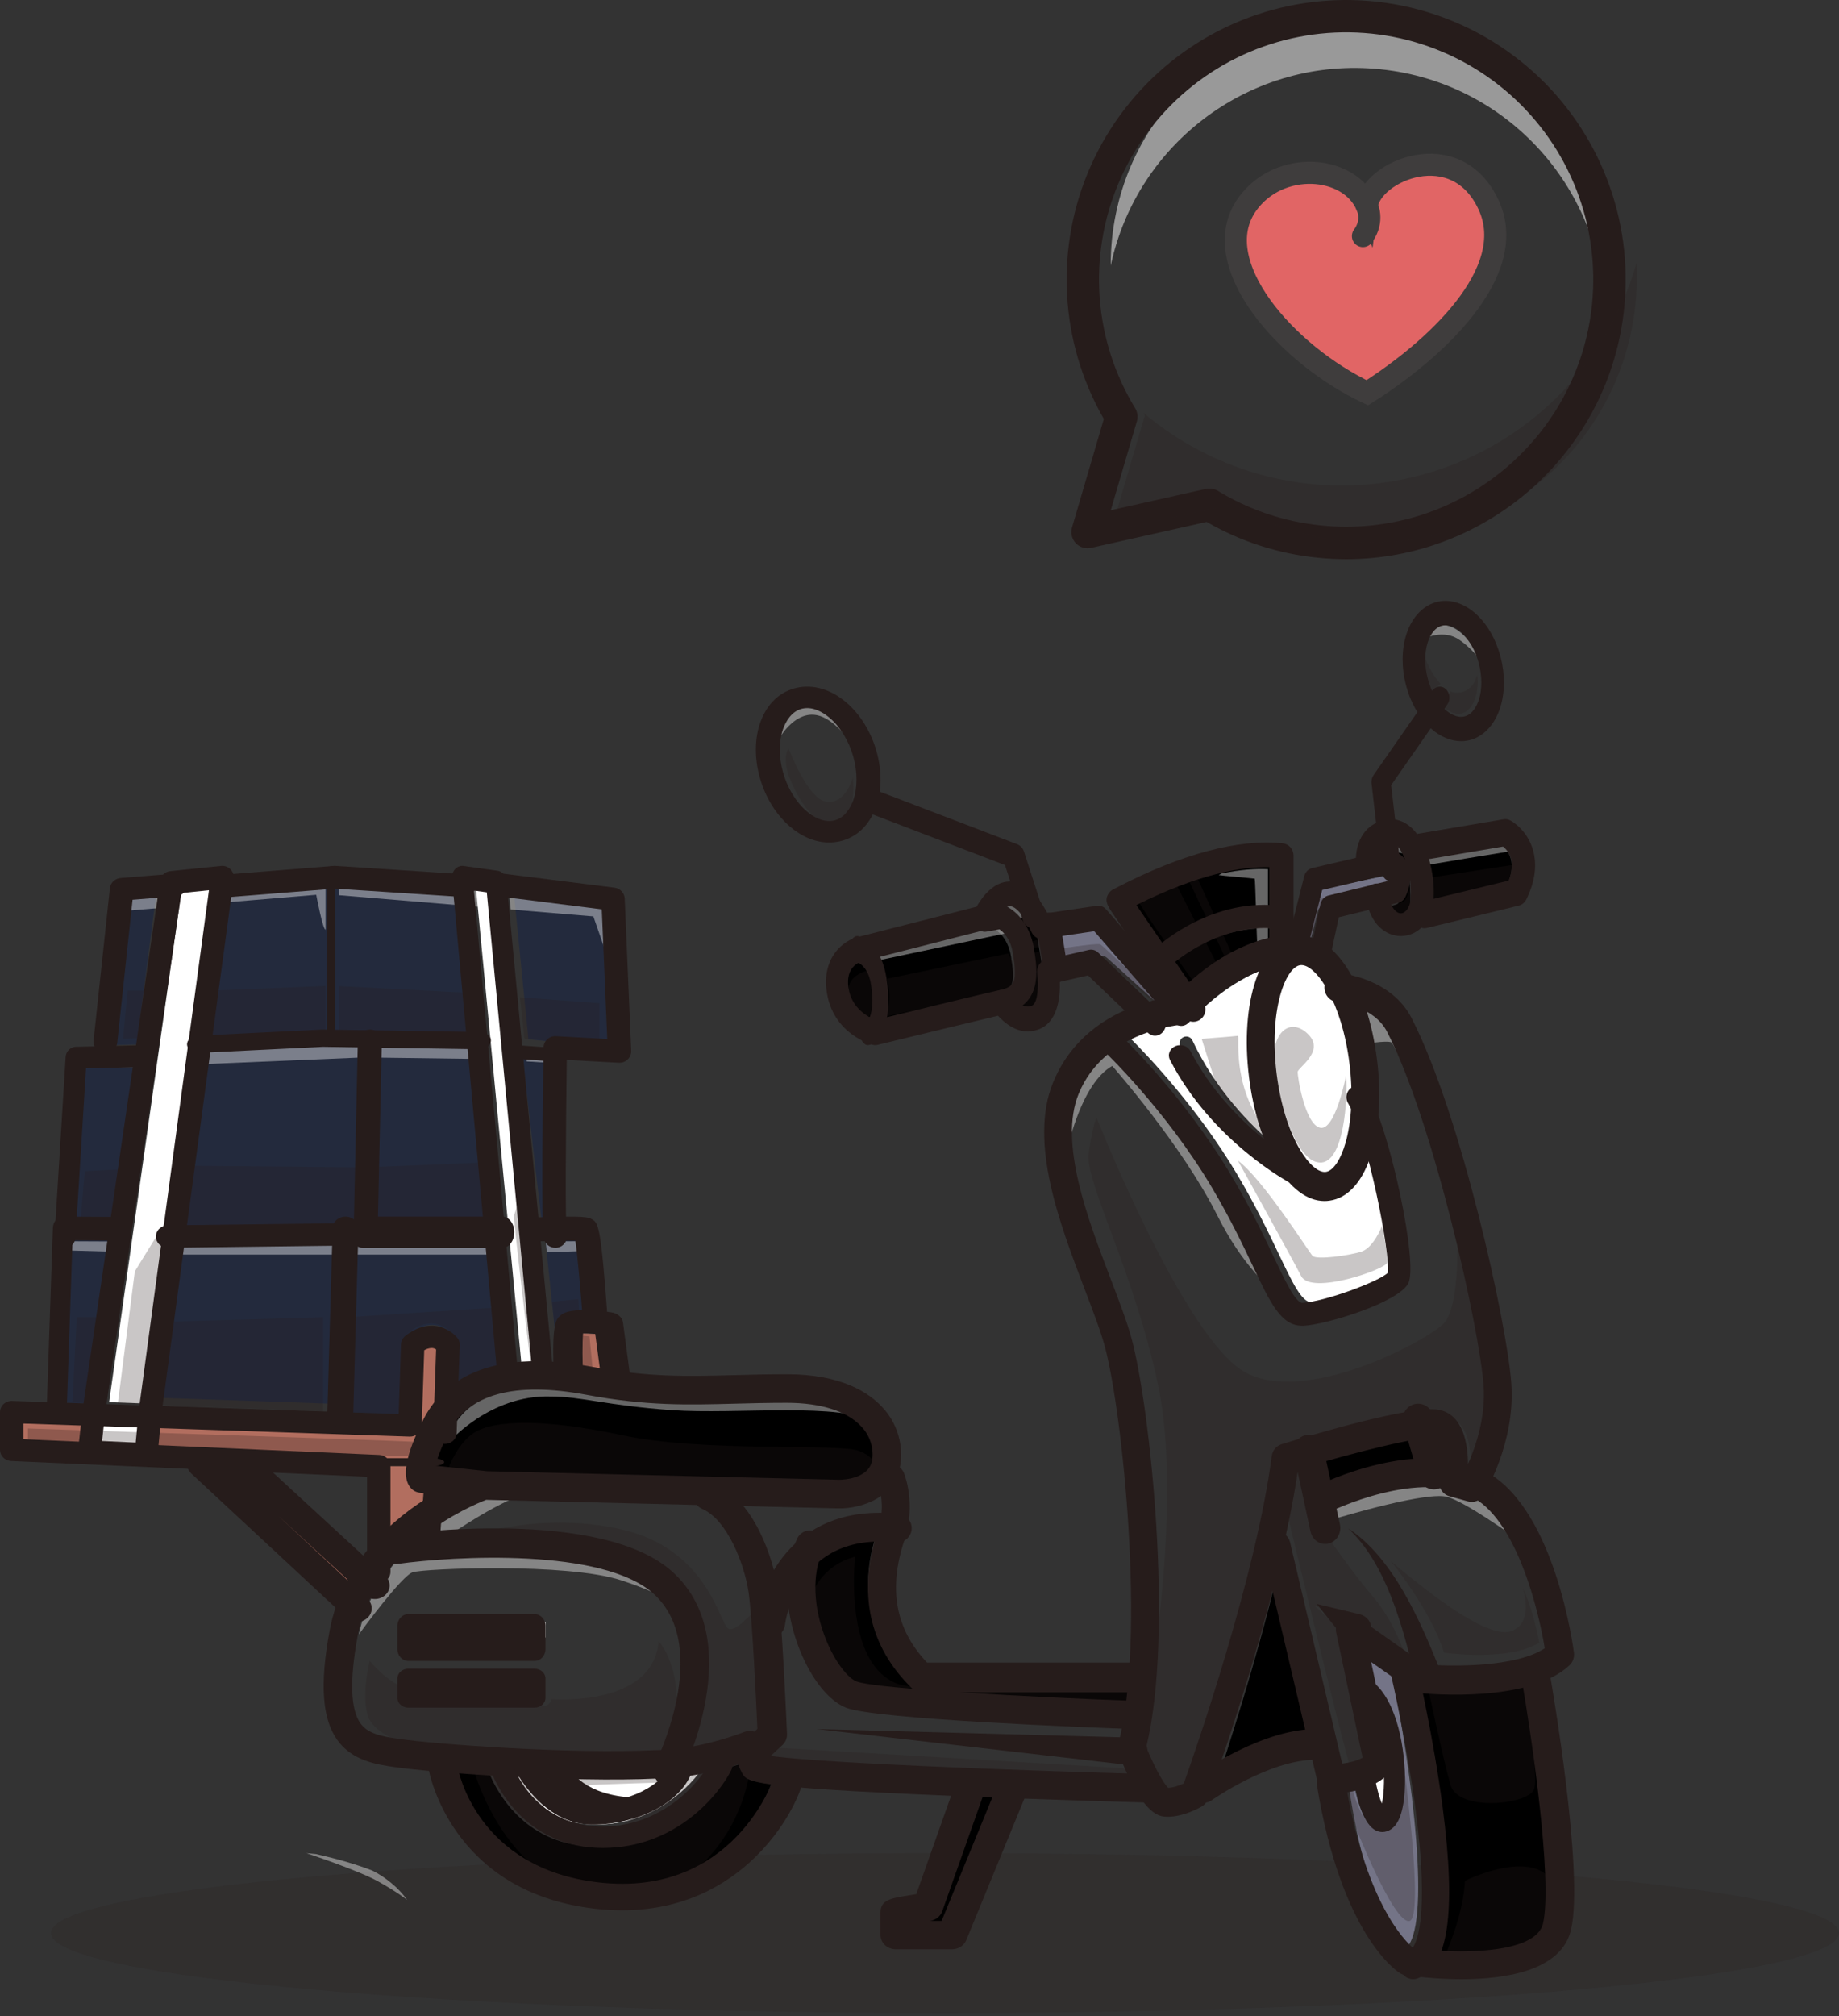 <svg width="250" height="274" viewBox="0 0 250 274" fill="none" xmlns="http://www.w3.org/2000/svg">
<rect x="0" y="0" width="250" height="274" fill="#333333" stroke="none"/>
<g opacity="0.2">
<path d="M128.463 273.594C195.587 273.594 250.001 268.73 250.001 262.73C250.001 256.729 195.587 251.865 128.463 251.865C61.34 251.865 6.926 256.729 6.926 262.73C6.926 268.73 61.34 273.594 128.463 273.594Z" fill="#261C1B"/>
</g>
<path d="M115.405 130.398C114.326 130.898 112.997 131.99 113.432 134.303C113.94 137.026 116.455 138.326 117.967 138.873C118.391 138.785 118.761 138.563 119.001 138.25C119.78 137.312 119.92 135.629 119.377 133.763C119.152 132.937 118.659 132.182 117.956 131.587C117.254 130.991 116.369 130.579 115.405 130.398Z" fill="black"/>
<path d="M204.847 120.419C205.494 119 205.668 117.738 205.363 116.668C205.027 115.487 204.169 114.776 203.766 114.508L192.797 116.286C193.525 118.424 193.88 120.696 193.845 122.982L204.847 120.419Z" fill="black"/>
<path d="M137.422 129.932C136.995 127.397 135.524 126.427 134.997 126.16L132.937 126.491L117.586 130.088C118.522 130.777 119.449 131.878 119.875 133.642C120.366 135.671 120.273 137.527 119.641 138.872C131.766 136.164 134.4 135.597 135.028 135.477C135.042 135.477 135.053 135.468 135.066 135.465C137.949 134.837 138 133.373 137.422 129.932Z" fill="black"/>
<path d="M173.729 124.2V117.71C169.76 117.512 163.25 118.423 153.602 123.316C154.41 124.51 155.98 126.775 157.765 129.338C159.944 127.642 166.07 123.541 173.729 124.2Z" fill="black"/>
<path d="M161.016 137.471L150.562 126.16L144.066 127.065C144.243 128.144 144.524 129.877 144.695 131.037L149.716 129.958C149.847 129.929 149.984 129.932 150.114 129.968C150.244 130.003 150.365 130.07 150.467 130.163L158.96 137.813C159.844 137.621 160.558 137.521 161.016 137.471Z" fill="#747487"/>
<path d="M173.835 170.433C175.716 174.381 176.969 177.008 178.308 177.008H178.358C181.83 176.838 189.969 173.714 190.597 172.565C191.117 171.066 189.05 159.195 186.606 152.329C185.95 157.7 183.792 161.496 180.731 161.892C180.558 161.914 180.383 161.925 180.209 161.925C179.12 161.925 178.037 161.487 177.011 160.689C177.002 160.689 176.992 160.682 176.982 160.677C176.543 160.422 166.142 154.324 160.448 142.17C160.398 142.062 160.369 141.945 160.363 141.826C160.358 141.706 160.376 141.587 160.416 141.475C160.457 141.363 160.519 141.259 160.6 141.171C160.68 141.083 160.778 141.012 160.886 140.961C160.994 140.91 161.111 140.881 161.231 140.876C161.35 140.87 161.469 140.888 161.582 140.929C161.694 140.97 161.797 141.032 161.885 141.112C161.974 141.193 162.045 141.29 162.096 141.398C165.201 148.027 169.866 152.824 173.325 155.742C172.064 153.147 171.103 149.882 170.633 146.242C170.071 141.906 170.302 137.717 171.282 134.448C171.583 133.402 172.012 132.398 172.56 131.457C170.031 132.323 166.102 134.256 162.055 138.535C161.895 138.705 161.676 138.806 161.444 138.82C158.716 139.085 156.059 139.842 153.602 141.056C156.025 143.471 162.786 150.566 168.108 159.49C170.678 163.803 172.428 167.476 173.835 170.433Z" fill="white"/>
<path d="M158.898 130.667C160.17 132.365 161.488 134.118 162.672 135.694C167.117 131.932 171.221 130.34 173.729 129.676V126.229C166.652 125.612 160.807 129.293 158.898 130.667Z" fill="black"/>
<path d="M171.893 146.015C173.031 154.878 176.952 160.418 179.865 160.041C182.313 159.722 184.371 155.224 184.32 148.596C184.312 148.523 184.312 148.449 184.32 148.375C184.299 147.058 184.204 145.743 184.035 144.436C182.932 135.862 179.242 130.398 176.348 130.398C176.252 130.399 176.156 130.405 176.061 130.418C174.596 130.608 173.289 132.287 172.475 135.021C171.576 138.035 171.369 141.941 171.893 146.015Z" fill="white"/>
<path d="M141.835 132.596C141.835 132.596 141.835 132.583 141.835 132.577C141.762 131.838 141.173 128.235 140.919 126.717C139.685 124.276 138.435 122.982 137.299 122.982H137.286C136.668 122.982 136.084 123.378 135.594 123.869L135.805 123.835C135.953 123.81 136.105 123.824 136.247 123.876C136.377 123.922 139.43 125.074 140.15 129.441C140.57 132.017 141.131 135.428 137.87 136.975C138.619 137.599 139.521 138.034 140.58 137.694C142.174 137.183 142.022 133.782 141.841 132.633C141.838 132.621 141.837 132.609 141.835 132.596Z" fill="black"/>
<path d="M189.071 116.536C190.044 116.903 190.462 117.745 190.639 118.388C191.126 120.143 190.378 122.196 190.29 122.424C190.242 122.55 190.177 122.659 190.1 122.744C190.023 122.83 189.935 122.889 189.842 122.92L188.559 123.335C188.912 125.406 189.63 126.161 190.208 126.161H190.251C190.9 126.118 191.637 125.111 191.72 123.002C191.864 119.36 191.052 115.264 189.911 113.888C189.565 113.472 189.233 113.355 188.875 113.524C188.785 113.568 188.698 113.62 188.614 113.682L188.861 116.523C188.931 116.51 189.002 116.515 189.071 116.536Z" fill="black"/>
<path d="M179.154 123.813C179.198 123.636 179.293 123.476 179.427 123.349C179.561 123.222 179.729 123.134 179.912 123.096L190.382 120.942C190.594 120.452 190.795 119.734 190.597 119.285C190.556 119.192 190.445 118.929 189.865 118.746L178.198 121.043L175.848 128.939C176.503 128.948 177.149 129.084 177.749 129.339L179.154 123.813Z" fill="#747487"/>
<path d="M119.368 207.856C119.378 207.825 119.385 207.797 119.395 207.767C115.316 207.518 112.338 208.505 110.155 210.014C108.593 213.564 108.787 218.415 110.698 223.054C112.005 226.224 113.954 228.761 115.549 229.366C118.744 230.58 143.719 231.717 154.11 232.093C154.335 230.731 154.515 229.29 154.66 227.789H124.54C124.307 227.789 124.083 227.702 123.912 227.546C118.125 222.291 116.596 215.665 119.368 207.856Z" fill="black"/>
<path d="M26.829 141.548L29.661 119.805L24.771 120.321L14.83 190.573L20.418 190.779L26.829 141.549V141.548Z" fill="white"/>
<path d="M74.152 220.439H57.203V222.558H74.152V220.439Z" fill="white"/>
<path d="M48.728 216.204L32.444 199.254H29.66L47.781 218.322C48.062 217.6 48.378 216.893 48.728 216.204Z" fill="#B26E5F"/>
<path d="M102.097 241.493C101.747 240.876 101.504 240.205 101.379 239.508C100.471 239.819 99.093 240.253 97.46 240.652C95.801 243.899 90.228 250.928 80.874 250.928C80.636 250.928 80.394 250.928 80.149 250.913C71.188 250.569 67.498 243.349 66.611 241.237C64.766 241.121 63.021 240.996 61.441 240.869C62.349 244.468 66.295 255.519 80.837 257.311C97.094 259.312 103.442 246.115 104.874 242.449C102.443 242.106 102.269 241.797 102.097 241.493Z" fill="black"/>
<path d="M58.242 198.189C58.718 196.781 59.297 195.41 59.973 194.088L60.381 181.801C60.044 181.472 59.601 181.275 59.132 181.247C58.423 181.223 57.75 181.618 57.391 181.881L57.038 193.249C57.035 193.374 57.008 193.497 56.957 193.611C56.907 193.726 56.835 193.829 56.745 193.915C56.655 194.002 56.548 194.069 56.431 194.113C56.315 194.156 56.19 194.176 56.066 194.17L20.482 192.906L20.127 196.717L51.791 198.195L58.242 198.189Z" fill="#B26E5F"/>
<path d="M12.711 196.834L18.72 197.136L19.067 193.127L13.112 192.898L12.711 196.834Z" fill="white"/>
<path d="M6.999 193.045L3.178 192.898V196.73L11.254 197.136L11.652 193.223L7 193.045H6.999Z" fill="#B26E5F"/>
<path d="M127.62 259.196C127.573 259.348 127.486 259.483 127.371 259.586C127.255 259.69 127.115 259.757 126.965 259.782C125.854 259.967 124.627 260.186 123.941 260.326V261.755H129.089L135.594 243.878L132.467 243.746L127.62 259.196Z" fill="black"/>
<path d="M9.268 168.533L8.475 190.642L11.911 190.779L14.831 168.563L9.268 168.533Z" fill="#232A3D"/>
<path d="M189.155 227.146L184.853 223.617L185.524 227.334C188.448 229.841 189.838 235.885 189.913 241.065C189.938 242.829 189.829 247.068 188.258 248.149C187.977 248.349 187.657 248.457 187.331 248.462C187.074 248.461 186.819 248.391 186.587 248.256C185.087 247.397 184.279 243.776 183.956 241.914C183.714 241.97 183.482 242.017 183.262 242.05C185.491 258.16 189.807 263.689 190.988 264.931C194.733 262.132 191.929 240.66 189.155 227.146Z" fill="#747487"/>
<path d="M194.167 229.145C193.994 229.184 193.814 229.174 193.647 229.115C192.958 229.073 192.522 229.033 192.426 229.023C192.27 229.009 192.121 228.956 191.992 228.87L191.738 228.703C192.529 232.055 193.994 238.656 194.946 245.367C196.47 256.099 196.141 262.816 193.933 265.738C199.876 266.32 210.348 266.286 211.489 261.287C212.998 254.643 209.54 232.911 208.699 227.855C203.757 229.412 197.247 229.308 194.167 229.145Z" fill="black"/>
<path d="M186.441 241.384C186.719 243.857 187.245 246.475 187.722 246.889C187.762 246.922 187.81 246.964 187.927 246.843C188.21 246.547 188.594 244.544 188.558 241.019C188.521 237.251 188 232.814 186.951 229.975L188.017 238.915C188.036 239.067 188.033 239.226 188.01 239.377C187.987 239.527 187.943 239.665 187.884 239.777C187.494 240.517 186.976 241.029 186.441 241.384Z" fill="white"/>
<path d="M192.797 194.045L194.546 198.924C195.377 198.992 196.201 199.102 197.016 199.254C197.125 197.137 196.785 194.337 195.05 194.013C194.602 193.924 193.818 193.946 192.797 194.045Z" fill="black"/>
<path d="M179.025 198.157L179.97 202.431C181.849 201.57 187.31 199.313 192.797 199.338L191.541 195.016C188.19 195.623 183.165 196.95 179.025 198.157Z" fill="black"/>
<path d="M76.503 240.657C75.715 240.629 74.932 240.598 74.152 240.566C75.295 242.142 77.638 244.706 80.832 244.801C81.077 244.807 81.322 244.801 81.568 244.801C78.472 243.624 77.03 241.596 76.503 240.657Z" fill="white"/>
<path d="M165.254 242.686C168.21 241.048 173.811 238.349 179.025 238.104L173.602 214.084C170.714 226.027 166.9 237.782 165.254 242.686Z" fill="black"/>
<path d="M50.315 142.051L49.789 167.474H66.738L64.162 142.334L50.315 142.051Z" fill="#232A3D"/>
<path d="M75.589 141.643L82.626 142.051L81.893 123.54L69.914 121.924L71.837 141.257L75.589 141.643Z" fill="#232A3D"/>
<path d="M70.975 143.109L73.802 167.474L74.088 167.464C73.865 163.129 74.075 148.25 74.153 143.39L70.975 143.109Z" fill="#232A3D"/>
<path d="M48.251 168.556L47.67 192.611L55.089 192.898L55.404 182.12C55.411 181.874 55.508 181.642 55.674 181.471C55.817 181.328 57.139 180.039 58.853 180.09C59.858 180.125 60.761 180.606 61.536 181.522C61.69 181.704 61.772 181.942 61.764 182.186L61.465 191.766C63.043 189.887 65.376 188.238 68.856 187.425L67.056 168.533H49.886L48.251 168.556Z" fill="#232A3D"/>
<path d="M75.913 185.415C76.211 185.432 76.515 185.454 76.825 185.482C76.637 179.55 77.085 179.019 77.29 178.787C77.448 178.603 77.802 178.199 79.449 178.239C79.153 174.154 78.769 169.912 78.531 168.549C77.713 168.514 75.906 168.54 74.152 168.598L75.913 185.415Z" fill="#232A3D"/>
<path d="M78.559 181.267C78.367 181.989 78.351 184.132 78.451 186.116C79.526 186.205 80.646 186.317 81.811 186.452C82.089 186.484 82.348 186.512 82.628 186.543L81.759 181.368C80.429 181.258 79.15 181.218 78.559 181.267Z" fill="#B26E5F"/>
<path d="M91.101 240.566H90.912H90.887H90.866C90.714 240.566 90.561 240.575 90.409 240.575C86.561 240.772 81.971 240.754 77.33 240.61C78.401 242.176 80.777 244.517 85.459 244.804C87.959 243.904 90.023 242.392 91.101 240.566Z" fill="white"/>
<path d="M68.856 240.746C70.026 242.989 73.33 247.717 80.472 247.971C88.133 248.238 93.182 243.54 95.338 240.566C94.492 240.71 93.609 240.834 92.71 240.92C91.621 243.394 88.88 245.182 85.728 246.151C85.654 246.184 85.576 246.209 85.494 246.223C83.799 246.721 82.03 246.978 80.25 246.986C80.083 246.986 79.918 246.986 79.753 246.978C74.684 246.829 71.511 242.289 70.623 240.834C70.024 240.802 69.435 240.773 68.856 240.746Z" fill="white"/>
<path d="M60.354 194.788C58.534 198.221 58.262 199.832 58.262 200.472L66.47 201.31L115.086 202.431C115.298 202.437 120.343 202.466 120.728 198.763C120.917 196.94 120.309 195.241 118.991 193.853C117.477 192.26 114.322 190.366 107.893 190.366C105.293 190.366 102.971 190.424 100.725 190.48C94.217 190.642 88.591 190.781 80.464 189.336C73.288 188.058 63.973 187.967 60.354 194.788Z" fill="black"/>
<path d="M58.261 199.254H52.965V210.906C54.367 209.392 55.916 208.005 57.59 206.766L58.192 199.997C58.198 199.748 58.221 199.5 58.261 199.254Z" fill="#B26E5F"/>
<path d="M21.188 189.968L44.959 190.779L45.552 168.533L24.165 168.806L21.188 189.968Z" fill="#232A3D"/>
<path d="M44.323 140.976C44.349 140.975 44.376 140.975 44.402 140.976H44.491V119.805L31.361 120.878L28.602 142.05L44.323 140.976Z" fill="#232A3D"/>
<path d="M19.068 143.109L10.116 143.3L8.475 167.443L15.273 167.474L19.068 143.109Z" fill="#232A3D"/>
<path d="M21.186 121.924L16.604 122.361L14.83 142.051L18.583 141.955L21.186 121.924Z" fill="#232A3D"/>
<path d="M27.687 143.098L24.363 167.474L46.548 167.182L48.215 167.16L48.728 142.154L44.7 142.071L43.7 142.051L27.687 143.098Z" fill="#232A3D"/>
<path d="M49.785 141.734L64.619 142.05L62.534 120.926L45.551 119.805V141.643L49.777 141.734H49.785Z" fill="#232A3D"/>
<path d="M74.153 185.285L69.746 140.942L67.687 120.219L64.619 119.805L70.894 185.483C71.975 185.341 73.064 185.275 74.153 185.285Z" fill="white"/>
<g opacity="0.25">
<path d="M16.004 190.829L19.926 190.968L23.526 164.359L18.329 172.796L16.004 190.829Z" fill="#261C1B"/>
</g>
<g opacity="0.25">
<path d="M3.793 195.681L11.688 196.048L11.866 194.422C7.601 194.284 4.574 194.178 3.793 194.146V195.681Z" fill="#261C1B"/>
</g>
<g opacity="0.25">
<path d="M21.197 196.491L51.628 197.907H57.828C58.005 197.362 58.239 196.745 58.53 196.055C54.943 195.847 36.01 195.219 21.361 194.736L21.197 196.491Z" fill="#261C1B"/>
</g>
<g opacity="0.25">
<path d="M19.543 194.676L13.69 194.484L13.508 196.14L19.381 196.416L19.543 194.676Z" fill="#261C1B"/>
</g>
<g opacity="0.25">
<path d="M9.848 190.61L12.309 190.697L14.024 179.029H10.433L9.848 190.61Z" fill="#261C1B"/>
</g>
<g opacity="0.25">
<path d="M47.295 191.94L54.883 192.216L55.206 181.834C55.213 181.598 55.312 181.373 55.482 181.209C55.628 181.071 56.98 179.829 58.734 179.879C59.762 179.912 60.685 180.376 61.478 181.259C61.636 181.433 61.72 181.662 61.711 181.897L61.405 191.126C63.019 189.316 65.406 187.728 68.966 186.944L68.028 177.68L47.626 179.003L47.295 191.94Z" fill="#261C1B"/>
</g>
<g opacity="0.25">
<path d="M23.295 179.618L21.75 191.033L43.927 191.819V179.029L23.295 179.618Z" fill="#261C1B"/>
</g>
<g opacity="0.25">
<path d="M75.047 176.927L76.054 186.477C76.37 186.494 76.692 186.518 77.02 186.547C76.821 180.303 77.296 179.744 77.512 179.5C77.639 179.352 77.892 179.073 78.769 178.966L78.631 176.566L75.047 176.927Z" fill="#261C1B"/>
</g>
<g opacity="0.25">
<path d="M80.134 181.629L79.059 181.531C78.984 181.531 78.906 181.691 78.83 181.962C78.779 183.203 78.789 185.018 78.844 186.742C79.421 186.818 80.021 186.913 80.631 187.018H80.642C80.68 187.021 80.134 181.629 80.134 181.629Z" fill="#261C1B"/>
</g>
<g opacity="0.25">
<path d="M116.695 197.171C113.705 196.162 95.649 197.417 84.628 195.073C73.607 192.728 67.218 193.06 64.561 194.659C61.903 196.258 60.613 200.474 60.613 200.474L61.138 200.733L67.255 201.39L115.346 202.555C115.475 202.555 117.439 202.57 119.005 201.665C119.961 199.948 118.934 197.927 116.695 197.171Z" fill="#261C1B"/>
</g>
<g opacity="0.25">
<path d="M98.99 221.346C97.818 220.595 96.176 210.49 84.447 207.852C72.718 205.214 62.586 209.186 62.586 209.186C71.594 208.772 85.046 209.224 91.079 214.747C99.014 222.01 94.402 234.753 92.459 239.144C92.599 239.116 92.743 239.121 92.881 239.158C92.922 239.172 92.961 239.187 93 239.205C97.578 238.725 101.83 237.177 102.669 236.86C102.945 236.596 103.597 235.975 104.137 235.457C104.046 233.314 103.605 223.303 103.154 218.244C102.057 219.525 99.85 221.901 98.99 221.346Z" fill="#261C1B"/>
</g>
<g opacity="0.25">
<path d="M89.531 223.074C88.822 232.102 74.906 230.929 74.906 230.929C74.906 231.048 74.883 231.166 74.837 231.277C74.791 231.387 74.725 231.487 74.64 231.572C74.556 231.656 74.456 231.723 74.345 231.769C74.235 231.814 74.117 231.838 73.997 231.838H55.762C55.521 231.838 55.29 231.742 55.12 231.571C54.95 231.401 54.854 231.17 54.854 230.929V229.291C52.647 228.619 50.251 225.732 50.251 225.732C50.251 225.732 49.121 230.108 49.975 233.117C50.83 236.126 56.971 237.642 56.971 237.642L57.561 238.102C60.093 238.371 63.683 238.667 67.724 238.917H67.782C70.45 239.081 73.31 239.223 76.185 239.324H76.206C81.185 239.498 86.207 239.544 90.355 239.346C90.624 238.778 91.096 237.722 91.597 236.354C93.289 226.788 89.531 223.074 89.531 223.074Z" fill="#261C1B"/>
</g>
<g opacity="0.25">
<path d="M73.984 244.918C72.753 243.746 71.703 242.398 70.868 240.917C70.265 240.887 69.668 240.854 69.074 240.82C69.781 242.294 71.262 244.733 73.865 246.529C73.875 245.991 73.915 245.453 73.984 244.918Z" fill="#261C1B"/>
</g>
<g opacity="0.25">
<path d="M101.942 239.047C101.036 239.35 99.784 239.737 98.334 240.094C96.653 243.42 91 250.621 81.513 250.621C81.272 250.621 81.026 250.621 80.778 250.606C71.69 250.254 67.947 242.856 67.047 240.693C66.139 240.636 65.258 240.576 64.402 240.515C64.402 240.515 67.276 251.3 75.772 255.829C77.618 256.48 79.53 256.926 81.473 257.161C84.509 257.537 87.202 257.384 89.587 256.864C99.184 253.554 102.305 242.354 101.942 239.047Z" fill="#261C1B"/>
</g>
<g opacity="0.25">
<path d="M90.37 242.143L90.817 241.609C90.931 241.459 91.044 241.308 91.142 241.152H90.959H90.934H90.913C90.766 241.152 90.617 241.161 90.469 241.161C86.729 241.341 82.266 241.325 77.754 241.192C78.142 241.725 78.593 242.211 79.095 242.638C83.703 242.445 90.174 242.26 90.27 242.257C90.302 242.223 90.331 242.182 90.37 242.143Z" fill="#261C1B"/>
</g>
<g opacity="0.25">
<path d="M75.578 241.125C74.74 241.093 73.907 241.058 73.078 241.021C73.529 241.694 74.032 242.331 74.581 242.927C74.703 242.877 75.498 242.818 76.667 242.756C76.248 242.251 75.884 241.705 75.578 241.125Z" fill="#261C1B"/>
</g>
<g opacity="0.25">
<path d="M95.918 240.619C95.06 240.778 94.166 240.914 93.254 241.01C92.269 243.436 89.968 245.263 87.228 246.39C85.946 247.246 84.609 248.017 83.227 248.697C89.663 247.995 93.965 243.554 95.918 240.619Z" fill="#261C1B"/>
</g>
<g opacity="0.25">
<path d="M74.273 246.807C74.262 246.799 74.25 246.792 74.238 246.785L74.273 246.807Z" fill="#261C1B"/>
</g>
<g opacity="0.25">
<path d="M105.324 237.516L104.416 237.71L104.051 238.058C104.071 238.688 104.231 239.305 104.52 239.865C104.934 240.003 105.799 240.141 107.043 240.279C107.122 240.275 107.2 240.281 107.277 240.297L107.31 240.308C112.797 240.892 124.903 241.485 137.21 241.953H137.22C143.607 242.196 150.051 242.405 155.643 242.563C155.212 241.869 154.816 241.154 154.456 240.42L105.324 237.516Z" fill="#261C1B"/>
</g>
<g opacity="0.25">
<path d="M121.927 228.818C114.58 225.967 116.251 211.572 116.251 211.572C111.673 212.771 110.272 216.567 109.934 217.788C110.144 219.779 110.636 221.73 111.396 223.582C112.678 226.734 114.59 229.254 116.155 229.856C119.288 231.062 143.787 232.192 153.98 232.566C154.128 231.662 154.249 230.714 154.36 229.747C149.947 229.54 124.963 230.136 121.927 228.818Z" fill="#261C1B"/>
</g>
<g opacity="0.25">
<path d="M201.872 185.812C200.699 177.258 198.12 168.704 198.12 168.704C198.12 168.704 198.413 177.534 196.298 179.831C194.183 182.128 177.661 191.023 169.337 186.543C161.014 182.063 149.056 151.863 149.056 151.863C149.056 151.863 148.587 152.801 148 156.672C147.414 160.542 154.209 172.851 157.453 188.364C160.696 203.878 156.383 228.758 156.383 228.758L156.246 229.21C156.088 230.728 155.891 232.187 155.651 233.56C155.647 233.621 155.637 233.68 155.621 233.738C155.415 234.886 155.182 235.979 154.911 236.996C154.975 237.153 155.041 237.309 155.107 237.465C155.176 237.566 155.222 237.68 155.245 237.8C156.178 239.951 157.244 241.866 158.014 242.807C158.098 242.875 158.169 242.956 158.224 243.048C158.357 243.215 158.532 243.342 158.732 243.418C159.859 243.517 161.331 242.931 162.071 242.564C163.224 239.464 172.28 214.745 174.562 197.946C174.586 197.773 174.659 197.61 174.773 197.477C174.886 197.344 175.036 197.247 175.204 197.197C176.654 196.767 186.974 193.723 193.031 192.795C193.107 192.773 193.186 192.761 193.265 192.76C194.834 192.53 196.098 192.45 196.806 192.61C199.317 193.177 199.885 196.197 199.935 198.573C199.935 198.573 203.052 194.366 201.872 185.812Z" fill="#261C1B"/>
</g>
<g opacity="0.25">
<path d="M183.519 240.035C184.484 239.818 185.479 239.469 186.195 238.908L183.875 228.196L183.862 228.189C183.649 228.076 183.49 227.884 183.418 227.654C183.347 227.423 183.37 227.174 183.483 226.961C183.509 226.912 183.54 226.866 183.575 226.823L182.462 221.702L178.669 218.185L183.542 220.379C183.606 220.399 183.667 220.426 183.724 220.46L183.796 220.493C183.888 220.535 183.972 220.593 184.044 220.663L191.27 225.597C190.67 223.813 189.181 219.977 186.657 217.019C183.822 213.694 180.631 209.076 179.647 207.637C179.475 207.606 179.315 207.526 179.187 207.406C179.06 207.285 178.97 207.13 178.93 206.96L177.011 198.578L176.286 198.782C175.973 200.972 175.541 203.291 175.045 205.666L175.016 205.844C175.016 205.844 182.429 236.693 183.519 240.035Z" fill="#261C1B"/>
</g>
<g opacity="0.25">
<path d="M191.572 261.101C193.722 260.825 190.754 239.254 190.754 239.254C190.754 239.257 190.754 239.259 190.754 239.262C190.803 239.855 190.836 240.445 190.847 241.021C190.877 242.815 190.743 247.124 188.823 248.222C188.48 248.426 188.089 248.535 187.69 248.541C187.375 248.54 187.064 248.468 186.781 248.331C184.946 247.458 183.958 243.778 183.563 241.885C183.268 241.942 182.984 241.99 182.715 242.023C183.039 243.974 183.405 245.769 183.788 247.426C184.064 247.929 184.281 248.317 184.281 248.317C184.281 248.317 189.423 261.374 191.572 261.101Z" fill="#261C1B"/>
</g>
<g opacity="0.25">
<path d="M209.263 223.286C209.263 223.286 208.442 218.697 206.977 215.766C206.977 215.766 208.618 220.279 205.629 221.627C202.639 222.975 194.895 217.114 189.035 212.131C189.035 212.131 194.537 218.814 196.302 224.617C196.301 224.617 204.806 225.881 209.263 223.286Z" fill="#261C1B"/>
</g>
<g opacity="0.25">
<path d="M208.536 243.208C209.217 241.425 207.461 230.708 207.001 228.002C202.473 229.078 197.174 228.983 194.508 228.83C194.34 228.869 194.164 228.859 194.002 228.799C194.002 228.799 196.11 238.776 197.164 242.547C198.218 246.317 207.753 245.255 208.536 243.208Z" fill="#261C1B"/>
</g>
<g opacity="0.25">
<path d="M210.081 254.691C206.594 251.931 199.147 255.629 199.147 255.629C198.953 260.098 196.716 265.188 196.402 265.882C200.899 266.145 206.724 265.891 209.647 263.753C211.022 260.063 210.081 254.691 210.081 254.691Z" fill="#261C1B"/>
</g>
<g opacity="0.25">
<path d="M188.564 171.624C188.741 170.745 187.861 166.407 187.861 166.583C187.861 166.758 186.689 169.572 185.101 170.101C183.513 170.629 178.97 171.272 178.43 170.686C177.891 170.099 171.67 160.235 168.277 157.73C168.277 157.73 175.528 170.803 176.885 173.441C178.243 176.079 188.389 172.504 188.564 171.624Z" fill="#261C1B"/>
</g>
<g opacity="0.25">
<path d="M168.283 140.784C168.008 140.836 163.359 141.197 163.359 141.197L165.487 147.897C167.608 150.768 170.058 153.38 172.787 155.68C172.359 154.788 171.984 153.872 171.662 152.937C171.659 152.932 171.655 152.927 171.651 152.922C167.438 147.218 168.559 140.731 168.283 140.784Z" fill="#261C1B"/>
</g>
<g opacity="0.25">
<path d="M179.383 158.004C182.738 158.22 183.238 149.174 182.991 146.162C182.991 146.162 181.532 153.751 179.46 153.275C177.388 152.799 176.374 146.28 176.412 145.686C176.451 145.093 179.953 143.017 178.026 140.776C176.371 138.854 173.914 139.083 173.238 142.589C173.044 143.672 173.06 144.783 173.286 145.86C173.927 149.14 175.945 157.782 179.383 158.004Z" fill="#261C1B"/>
</g>
<g opacity="0.25">
<path d="M115.327 134.498C115.25 136.588 116.637 137.565 116.637 137.565L116.879 137.902C117.142 138.051 117.413 138.184 117.691 138.302C118.036 138.219 118.338 138.008 118.534 137.712C119.168 136.823 119.283 135.228 118.84 133.459C118.702 132.884 118.448 132.342 118.095 131.867C118.054 131.875 115.405 132.419 115.327 134.498Z" fill="#261C1B"/>
</g>
<g opacity="0.25">
<path d="M136.028 134.824C136.042 134.824 136.053 134.815 136.067 134.812C136.902 134.637 137.498 134.391 137.917 134.056C137.99 133.947 138.043 133.825 138.073 133.697C138.503 131.743 137.058 129.594 137.058 129.594L120.603 133.024C121.101 135.017 121.008 136.843 120.363 138.164C132.707 135.5 135.388 134.941 136.028 134.824Z" fill="#261C1B"/>
</g>
<g opacity="0.25">
<path d="M138.008 136.093C138.745 136.677 139.633 137.082 140.676 136.765C142.246 136.288 142.096 133.111 141.918 132.038C141.917 132.026 141.917 132.013 141.918 132.001C141.918 132.001 141.918 131.988 141.918 131.983C141.879 131.616 141.698 130.501 141.504 129.324L140.341 129.516C140.726 131.855 141.022 134.738 138.008 136.093Z" fill="#261C1B"/>
</g>
<g opacity="0.25">
<path d="M140.207 128.831L141.392 128.703C141.331 128.351 141.272 128.013 141.217 127.682C140.891 127.778 140.382 127.934 140.014 128.057C140.087 128.307 140.152 128.563 140.207 128.831Z" fill="#261C1B"/>
</g>
<g opacity="0.25">
<path d="M143.293 129.046C143.398 129.672 143.501 130.297 143.581 130.806L148.714 129.767C148.848 129.739 148.988 129.742 149.121 129.776C149.254 129.811 149.378 129.875 149.482 129.964L158.165 137.336C158.427 137.284 158.67 137.24 158.901 137.198C157.068 135.438 149.969 128.492 149.543 128.339C149.055 128.165 143.293 129.046 143.293 129.046Z" fill="#261C1B"/>
</g>
<g opacity="0.25">
<path d="M165.3 124.894L162.873 119.551C162.5 119.664 162.118 119.787 161.73 119.915C162.201 120.908 163.212 123.039 164.248 125.235C164.591 125.116 164.941 125.002 165.3 124.894Z" fill="#261C1B"/>
</g>
<g opacity="0.25">
<path d="M162.769 125.814L160.057 120.504C158.46 121.1 156.736 121.838 154.883 122.732C155.473 123.766 156.952 125.939 158.52 128.172C159.856 127.249 161.279 126.459 162.769 125.814Z" fill="#261C1B"/>
</g>
<g opacity="0.25">
<path d="M159.574 129.672C161.077 131.797 162.48 133.742 163.065 134.554C164.025 133.744 165.035 132.996 166.089 132.313L163.606 127.455C162.193 128.06 160.842 128.803 159.574 129.672Z" fill="#261C1B"/>
</g>
<g opacity="0.25">
<path d="M165.039 126.913C166.03 129.017 166.915 130.914 167.226 131.619C167.534 131.441 167.833 131.278 168.128 131.122L166.068 126.59C165.716 126.689 165.374 126.797 165.039 126.913Z" fill="#261C1B"/>
</g>
<g opacity="0.25">
<path d="M192.579 118.658C192.272 118.718 191.863 118.813 191.584 118.873C191.67 119.116 191.723 119.369 191.741 119.625L192.72 119.29C192.677 119.076 192.631 118.865 192.579 118.658Z" fill="#261C1B"/>
</g>
<g opacity="0.25">
<path d="M177.48 128.634C177.71 128.693 177.935 128.768 178.154 128.86L179.434 123.681C179.474 123.515 179.56 123.364 179.682 123.245C179.804 123.127 179.957 123.045 180.124 123.009L189.658 120.99C189.787 120.684 189.871 120.361 189.909 120.031C188.005 120.368 179.707 121.855 179.241 122.305C178.775 122.755 177.761 127.348 177.48 128.634Z" fill="#261C1B"/>
</g>
<g opacity="0.25">
<path d="M190.957 125.501H191.015C191.878 125.463 192.859 124.586 192.97 122.748C193.017 121.89 192.983 121.029 192.866 120.178L191.721 120.291C191.627 120.978 191.405 121.641 191.066 122.246C191.002 122.355 190.916 122.45 190.813 122.525C190.711 122.599 190.594 122.651 190.47 122.678L188.762 123.039C189.232 124.842 190.188 125.501 190.957 125.501Z" fill="#261C1B"/>
</g>
<g opacity="0.25">
<path d="M205.527 117.574L194.555 119.264C194.736 120.275 194.82 121.302 194.804 122.329L205.276 120.142C205.674 119.013 205.527 117.574 205.527 117.574Z" fill="#261C1B"/>
</g>
<g opacity="0.25">
<path d="M112.357 108.964C109.749 108.583 107.228 101.754 107.228 101.754C107.228 101.754 106.784 102.074 106.823 103.41C106.855 104.224 107.035 105.026 107.353 105.777C108.153 107.739 110.236 112.046 113.091 111.986C116.783 111.897 115.933 105.683 115.933 105.683C115.933 105.683 114.966 109.339 112.357 108.964Z" fill="#261C1B"/>
</g>
<g opacity="0.25">
<path d="M194.696 94.24L195.512 93.218C195.602 93.106 195.719 93.017 195.851 92.96C194.624 91.657 193.707 89.609 193.47 88.498C193.47 88.498 193.394 91.717 194.696 94.24Z" fill="#261C1B"/>
</g>
<g opacity="0.25">
<path d="M197.517 96.882C199.979 97.742 201.229 94.342 200.818 91.664C200.818 91.664 200.447 94.01 198.161 94.147C197.801 94.161 197.443 94.085 197.121 93.925C197.098 94.083 197.034 94.231 196.936 94.356L195.799 95.78C196.283 96.27 196.869 96.647 197.517 96.882Z" fill="#261C1B"/>
</g>
<g opacity="0.25">
<path d="M72.27 186.479C72.892 186.437 73.541 186.415 74.218 186.417L71.445 160.107C70.83 162.166 69.976 164.99 69.878 165.175C69.738 165.441 71.862 183.088 72.27 186.479Z" fill="#261C1B"/>
</g>
<g opacity="0.25">
<path d="M10.855 166.901L15.804 166.925L16.984 158.9L11.527 159.176L10.855 166.901Z" fill="#261C1B"/>
</g>
<g opacity="0.25">
<path d="M50.477 166.928H66.94L66.034 157.986L50.646 158.622L50.477 166.928Z" fill="#261C1B"/>
</g>
<g opacity="0.25">
<path d="M24.967 167.253L47.003 166.961L48.659 166.939L48.827 158.661L26.157 158.445L24.967 167.253Z" fill="#261C1B"/>
</g>
<g opacity="0.25">
<path d="M16.727 141.172L19.601 141.105L20.552 134.635H17.352L16.727 141.172Z" fill="#261C1B"/>
</g>
<g opacity="0.25">
<path d="M28.521 141.016L44.101 139.99C44.127 139.988 44.153 139.988 44.18 139.99H44.268V134.002L29.387 134.616L28.521 141.016Z" fill="#261C1B"/>
</g>
<g opacity="0.25">
<path d="M46.082 140.028L50.109 140.112H50.118L64.254 140.406L63.702 134.941L46.083 134.023L46.082 140.028Z" fill="#261C1B"/>
</g>
<g opacity="0.25">
<path d="M70.686 135.551L71.277 141.165L75.298 141.555L81.484 141.895V136.354L70.686 135.551Z" fill="#261C1B"/>
</g>
<g opacity="0.4">
<path d="M46.082 121.671L62.495 123.038L62.267 120.788L46.082 119.746V121.671Z" fill="white"/>
</g>
<g opacity="0.4">
<path d="M29.501 120.188L24.435 120.702L24.066 123.209L29.151 122.783L29.501 120.188Z" fill="white"/>
</g>
<g opacity="0.4">
<path d="M31.006 122.623L42.989 121.617C42.989 121.617 43.901 126.5 44.265 126.344V119.756L31.256 120.781L31.006 122.623Z" fill="white"/>
</g>
<g opacity="0.4">
<path d="M22.472 121.576L17.416 122.003L17.234 123.785L22.208 123.367L22.472 121.576Z" fill="white"/>
</g>
<g opacity="0.4">
<path d="M82.303 129.279L82.049 123.257L69.215 121.623L69.426 123.615L80.661 124.551L82.303 129.279Z" fill="white"/>
</g>
<g opacity="0.4">
<path d="M67.365 121.386L64.113 120.975L64.338 123.19L67.585 123.461L67.365 121.386Z" fill="white"/>
</g>
<g opacity="0.4">
<path d="M19.332 142.93L11.009 143.117L10.887 145.028H19.023L19.332 142.93Z" fill="white"/>
</g>
<g opacity="0.4">
<path d="M64.439 142.226L50.988 141.947L50.951 143.741L64.612 143.923L64.439 142.226Z" fill="white"/>
</g>
<g opacity="0.4">
<path d="M49.169 141.91L45.174 141.827H45.172L44.179 141.807L28.269 142.855L28.031 144.614L49.132 143.731L49.169 141.91Z" fill="white"/>
</g>
<g opacity="0.4">
<path d="M74.311 143.286L71.473 143.01L71.611 144.264C72.335 144.314 73.487 144.383 74.3 144.429C74.301 144.009 74.306 143.62 74.311 143.286Z" fill="white"/>
</g>
<g opacity="0.4">
<path d="M15.334 170.12L15.537 168.74L9.389 168.711L9.338 169.955L15.334 170.12Z" fill="white"/>
</g>
<g opacity="0.4">
<path d="M67.122 168.746H49.56L47.888 168.768L47.844 170.513H67.302L67.122 168.746Z" fill="white"/>
</g>
<g opacity="0.4">
<path d="M46.028 170.513L46.073 168.793L24.722 169.076L24.527 170.513H46.028Z" fill="white"/>
</g>
<g opacity="0.4">
<path d="M78.829 168.726C77.961 168.689 76.046 168.716 74.188 168.777L74.338 170.194L79.011 170.042C78.945 169.487 78.881 169.034 78.829 168.726Z" fill="white"/>
</g>
<g opacity="0.4">
<path d="M61.054 195.992C61.054 195.992 66.587 189.582 74.797 189.797C79.02 189.797 82.46 191.028 91.293 191.653C100.125 192.278 114.597 190.511 118.968 193.386C117.387 191.79 114.277 190.012 108.231 190.012C105.659 190.012 103.362 190.073 101.141 190.131C94.703 190.299 89.138 190.444 81.098 188.942C74 187.617 64.786 187.524 61.206 194.614C60.996 195.028 60.808 195.418 60.639 195.785C60.748 195.901 60.895 195.974 61.054 195.992Z" fill="white"/>
</g>
<g opacity="0.4">
<path d="M56.114 213.682C57.668 213.184 77.072 212.364 84.459 214.786C87.927 215.924 90.052 216.959 91.33 217.737C90.897 217.138 90.404 216.583 89.86 216.082C81.733 208.642 57.558 211.291 54.35 211.681C51.819 214.416 49.681 217.875 48.791 222.125C49.13 221.657 54.605 214.168 56.114 213.682Z" fill="white"/>
</g>
<g opacity="0.4">
<path d="M70.618 203.294L67.184 203.211H67.164H67.051C66.134 203.553 61.087 205.556 56.465 209.628C57.464 209.53 58.701 209.424 60.106 209.33C60.106 209.33 66.106 205.036 70.618 203.294Z" fill="white"/>
</g>
<g opacity="0.4">
<path d="M151.199 144.873C151.199 144.873 160.658 155.581 165.487 165.196C168.91 172.012 172.654 175.29 174.544 176.622C173.654 175.334 172.773 173.487 171.647 171.136C170.26 168.222 168.533 164.596 166.007 160.356C160.488 151.082 153.373 143.83 151.444 141.938C149.117 143.412 146.915 145.569 145.583 148.716C144.733 150.729 144.479 153.027 144.617 155.476C144.955 155.654 145.223 155.776 145.223 155.776C145.223 155.776 147.013 147.258 151.199 144.873Z" fill="white"/>
</g>
<g opacity="0.4">
<path d="M189.23 141.738C189.582 142.177 192.708 148.547 194.7 154.721C196.237 159.481 198.676 164.329 199.715 166.303C197.213 156.774 193.939 146.599 190.609 140.347C189.067 137.341 185.567 136.259 183.814 135.896C184.603 137.824 185.196 139.827 185.582 141.873C186.564 141.722 188.951 141.386 189.23 141.738Z" fill="white"/>
</g>
<g opacity="0.4">
<path d="M135.997 125.658L133.9 125.984L118.27 129.521C118.677 129.812 119.046 130.153 119.366 130.538L137.309 126.733C136.951 126.288 136.504 125.922 135.997 125.658Z" fill="white"/>
</g>
<g opacity="0.4">
<path d="M137.447 123.021H137.434C136.826 123.021 136.25 123.391 135.768 123.849L135.976 123.818C136.122 123.794 136.271 123.808 136.411 123.856C137.127 124.144 137.774 124.58 138.31 125.135C138.761 124.891 139.266 124.605 139.618 124.372C138.87 123.485 138.138 123.021 137.447 123.021Z" fill="white"/>
</g>
<g opacity="0.4">
<path d="M111.204 97.236C113.023 97.679 114.834 99.696 115.992 101.237C115.349 99.66 114.464 98.29 113.405 97.278C112.301 96.221 111.123 95.666 110.025 95.666C109.766 95.665 109.509 95.697 109.259 95.76C107.952 96.088 106.913 97.26 106.323 99.059C106.208 99.43 106.115 99.808 106.047 100.19C106.16 99.984 108.245 96.512 111.204 97.236Z" fill="white"/>
</g>
<g opacity="0.4">
<path d="M198.412 86.975C199.349 87.627 200.186 88.412 200.896 89.306C200.358 87.948 199.559 86.789 198.582 85.986C197.746 85.296 196.863 84.938 196.03 84.938C195.771 84.937 195.514 84.973 195.265 85.044C194.408 85.289 193.702 85.953 193.225 86.931C193.768 86.688 196.316 85.499 198.412 86.975Z" fill="white"/>
</g>
<g opacity="0.4">
<path d="M172.372 129.392V125.955C171.845 125.906 171.329 125.893 170.818 125.895C170.872 127.543 170.923 129.068 170.956 129.853C171.476 129.66 171.95 129.512 172.372 129.392Z" fill="white"/>
</g>
<g opacity="0.4">
<path d="M170.569 119.422C170.609 119.434 170.683 121.641 170.762 124.074C171.291 124.074 171.826 124.085 172.374 124.132V118.134C170.743 118.053 168.648 118.174 166.042 118.726C165.823 118.846 165.674 118.93 165.674 118.93C165.908 119.01 170.481 119.391 170.569 119.422Z" fill="white"/>
</g>
<g opacity="0.4">
<path d="M204.495 114.912L193.781 116.468C193.919 116.815 194.038 117.176 194.147 117.543C195.346 117.322 203.355 116.012 205.407 115.685C205.142 115.384 204.835 115.123 204.495 114.912Z" fill="white"/>
</g>
<g opacity="0.4">
<path d="M191.615 116.119C191.351 115.618 190.995 115.171 190.563 114.804C190.102 114.442 189.661 114.339 189.184 114.487C189.065 114.525 188.949 114.571 188.836 114.625L189.166 117.1C189.261 117.091 189.357 117.097 189.45 117.118C189.506 117.132 189.553 117.151 189.607 117.166C189.831 116.572 190.144 115.879 190.144 115.879L191.615 116.119Z" fill="white"/>
</g>
<g opacity="0.4">
<path d="M196.773 203.456C199.242 204.181 204.901 208.195 206.802 209.575C205.35 206.75 203.491 204.25 201.132 202.863L198.648 202.193C198.509 202.154 198.382 202.082 198.276 201.983C198.171 201.884 198.091 201.761 198.044 201.625C191.027 199.88 182.113 203.614 180.223 204.467L180.699 206.546C180.704 206.578 180.708 206.61 180.71 206.643C182.826 205.999 194.068 202.66 196.773 203.456Z" fill="white"/>
</g>
<path d="M180.066 163.236C177.685 163.236 175.359 161.482 173.458 158.226C171.66 155.142 170.359 150.948 169.797 146.403C168.53 136.162 171.316 127.933 176.277 127.262C181.237 126.591 185.932 133.808 187.202 144.051C187.763 148.594 187.529 153.001 186.538 156.458C185.395 160.448 183.329 162.839 180.721 163.187C180.504 163.218 180.285 163.234 180.066 163.236ZM176.92 131.17C176.867 131.17 176.814 131.173 176.762 131.18C174.741 131.453 172.484 137.323 173.544 145.899C174.04 149.903 175.153 153.551 176.683 156.169C177.88 158.219 179.231 159.405 180.235 159.274C181.24 159.144 182.256 157.627 182.917 155.327C183.759 152.383 183.95 148.565 183.454 144.558C182.42 136.2 178.965 131.17 176.92 131.17Z" fill="#261C1B"/>
<path d="M158.74 246.922C158.566 246.923 158.393 246.914 158.22 246.897C156.244 246.704 154.178 243.817 152.078 238.316C151.926 237.916 151.903 237.475 152.014 237.061C155.843 222.653 152.551 191.686 150.193 183.004C149.617 180.889 148.584 178.177 147.486 175.308C144.078 166.381 139.839 155.287 143.146 147.156C147.017 137.631 156.83 135.767 159.689 135.423C166.882 127.827 173.65 127.245 173.942 127.224C174.442 127.186 174.936 127.355 175.316 127.696C175.696 128.036 175.93 128.52 175.967 129.039C176.004 129.559 175.841 130.073 175.513 130.468C175.186 130.863 174.721 131.106 174.221 131.145C174.103 131.155 168.198 131.778 161.937 138.663C161.604 139.028 161.149 139.248 160.665 139.275C160.564 139.275 150.155 140.01 146.627 148.684C143.925 155.335 147.848 165.604 151.001 173.857C152.133 176.823 153.203 179.623 153.831 181.936C156.311 191.054 159.63 221.915 155.826 237.449C156.836 239.959 158.128 242.362 158.8 242.983C159.471 242.971 160.319 242.669 160.933 242.389C162.503 237.967 170.761 214.2 172.883 197.909C172.932 197.533 173.085 197.18 173.323 196.892C173.561 196.605 173.874 196.395 174.225 196.288C178.409 194.993 192.324 190.831 195.74 191.633C198.92 192.38 199.54 196.227 199.564 198.972C200.608 196.633 201.99 192.627 201.685 188.321C201.148 180.764 194.977 152.754 188.6 140.306C186.822 136.704 181.83 136.19 181.781 136.186C181.533 136.163 181.293 136.091 181.072 135.972C180.852 135.853 180.656 135.69 180.496 135.492C180.337 135.295 180.216 135.066 180.141 134.82C180.066 134.574 180.039 134.315 180.06 134.058C180.081 133.801 180.151 133.55 180.266 133.321C180.38 133.092 180.537 132.889 180.727 132.723C180.917 132.557 181.137 132.431 181.373 132.353C181.61 132.275 181.859 132.247 182.107 132.269C182.396 132.294 189.217 132.958 191.952 138.486C198.646 151.567 204.887 180.014 205.455 188.033C206.026 196.103 201.839 202.943 201.661 203.236C201.444 203.585 201.125 203.854 200.752 204.003C200.378 204.152 199.969 204.174 199.583 204.066L197.034 203.356C196.587 203.231 196.2 202.94 195.946 202.538C195.692 202.137 195.588 201.653 195.653 201.177C196.006 198.575 195.621 195.641 194.903 195.472C193.284 195.113 184.304 197.329 176.46 199.707C173.807 218.018 164.616 243.41 164.216 244.505C164.06 244.936 163.763 245.296 163.378 245.523C163.113 245.678 160.926 246.922 158.74 246.922Z" fill="#261C1B"/>
<path d="M48.533 220.439C48.268 220.439 48.005 220.39 47.76 220.296C47.515 220.202 47.293 220.063 47.107 219.89L26.005 200.271C25.726 200.013 25.537 199.685 25.461 199.329C25.385 198.972 25.426 198.603 25.578 198.268C25.731 197.933 25.988 197.646 26.318 197.445C26.648 197.243 27.035 197.135 27.432 197.135H33.01C33.276 197.135 33.538 197.182 33.783 197.275C34.028 197.368 34.25 197.505 34.437 197.677L52.381 214.187C52.757 214.533 52.968 215.003 52.966 215.491C52.965 215.98 52.751 216.448 52.373 216.793C52.185 216.963 51.963 217.098 51.719 217.19C51.474 217.282 51.213 217.329 50.949 217.328C50.415 217.327 49.904 217.131 49.528 216.785L37.828 206.023L49.956 217.304C50.235 217.562 50.424 217.89 50.5 218.246C50.576 218.603 50.535 218.972 50.382 219.307C50.23 219.642 49.973 219.928 49.643 220.13C49.313 220.332 48.926 220.439 48.529 220.44L48.533 220.439Z" fill="#261C1B"/>
<path d="M156.032 244.989H155.977C155.84 244.989 142.67 244.629 129.555 244.082C101.963 242.935 101.582 242.246 100.888 240.994C100.673 240.609 100.493 240.205 100.349 239.788C97.808 240.597 93.515 241.727 89.306 241.736C77.525 242.301 58.707 240.919 53.563 240.159C51.16 239.802 47.869 239.316 45.838 236.466C43.789 233.591 43.463 228.87 44.812 221.611C46.572 212.145 53.584 206.262 58.89 203.077L57.088 202.883C56.63 202.834 56.204 202.623 55.887 202.288C54.549 200.872 55.092 197.814 57.551 192.937C59.96 188.158 65.885 183.036 80.441 185.758C88.166 187.203 93.31 187.068 99.822 186.898C102.055 186.838 104.36 186.778 106.965 186.778C114.347 186.778 118.136 189.257 120.016 191.332C120.914 192.307 121.595 193.462 122.015 194.721C122.435 195.98 122.584 197.313 122.451 198.633C121.952 203.693 116.902 205.009 114.16 205.009H113.999L66.094 203.846C63.929 204.685 50.874 210.221 48.627 222.328C47.514 228.312 47.639 232.311 48.997 234.218C49.994 235.616 51.755 235.973 54.134 236.324C59.169 237.069 77.628 238.423 89.169 237.863H89.263C94.96 237.863 101.135 235.416 101.197 235.391C101.515 235.264 101.862 235.223 102.2 235.274C102.539 235.324 102.859 235.464 103.126 235.678C103.394 235.892 103.6 236.174 103.724 236.494C103.847 236.814 103.884 237.161 103.83 237.5C103.827 237.851 103.889 238.2 104.014 238.528C108.903 239.523 138.05 240.632 156.087 241.118C156.601 241.125 157.092 241.336 157.45 241.704C157.809 242.073 158.007 242.57 158 243.084C157.993 243.599 157.782 244.09 157.414 244.449C157.046 244.809 156.551 245.007 156.037 245L156.032 244.989ZM66.191 199.956L114.083 201.118C114.26 201.118 118.309 201.129 118.594 198.243C118.674 197.464 118.586 196.676 118.335 195.933C118.085 195.19 117.678 194.51 117.143 193.938C115.231 191.824 111.615 190.66 106.965 190.66C104.415 190.66 102.131 190.719 99.924 190.777C93.45 190.948 87.857 191.094 79.728 189.573C69.942 187.742 63.644 189.461 61.012 194.686C59.87 196.951 59.39 198.369 59.191 199.204L66.191 199.956Z" fill="#261C1B"/>
<path d="M103.043 239.509C102.639 239.509 102.244 239.39 101.912 239.168C101.579 238.945 101.323 238.63 101.179 238.264C101.035 237.898 101.009 237.498 101.104 237.117C101.199 236.736 101.411 236.392 101.712 236.13C101.824 236.033 102.362 235.534 102.964 234.974C102.815 231.641 102.256 219.717 101.759 216.37C101.193 212.563 98.861 206.543 95.463 205.078C94.98 204.869 94.602 204.483 94.412 204.003C94.222 203.524 94.236 202.991 94.451 202.522C94.666 202.053 95.064 201.686 95.558 201.502C96.052 201.318 96.601 201.331 97.084 201.54C102.571 203.907 105.124 211.912 105.707 215.814C106.316 219.894 106.961 235.047 106.99 235.684C107.001 235.957 106.952 236.23 106.847 236.484C106.742 236.737 106.582 236.967 106.38 237.157C106.096 237.423 104.655 238.77 104.372 239.015C104.007 239.334 103.534 239.51 103.043 239.509Z" fill="#261C1B"/>
<path d="M155.101 230H125.264C124.787 230 124.328 229.809 123.978 229.466C118.106 223.726 116.551 216.507 119.353 208.011C120.489 204.567 119.423 201.869 119.412 201.842C119.206 201.354 119.191 200.799 119.371 200.299C119.55 199.799 119.91 199.395 120.369 199.176C120.829 198.958 121.352 198.942 121.822 199.132C122.293 199.323 122.673 199.704 122.879 200.193C122.949 200.36 124.587 204.345 122.939 209.346C120.74 216.011 121.75 221.455 126.025 225.965H155.101C155.604 225.965 156.088 226.178 156.444 226.556C156.8 226.935 157 227.448 157 227.983C157 228.518 156.8 229.031 156.444 229.409C156.088 229.787 155.604 230 155.101 230Z" fill="#261C1B"/>
<path d="M154.089 235H154.02C148.231 234.794 119.144 233.69 115.046 232.111C112.72 231.215 110.372 228.314 108.762 224.347C107.72 221.781 105.596 215.16 108.372 209.117C108.584 208.655 108.971 208.296 109.448 208.119C109.684 208.032 109.935 207.992 110.186 208.001C110.438 208.011 110.685 208.07 110.913 208.176C111.142 208.281 111.347 208.43 111.518 208.615C111.689 208.8 111.822 209.017 111.909 209.254C111.997 209.49 112.037 209.741 112.027 209.993C112.017 210.245 111.958 210.492 111.853 210.721C110.357 213.969 110.534 218.521 112.312 222.901C113.589 226.046 115.346 228.111 116.422 228.525C119.122 229.565 141 230.695 154.156 231.162C154.657 231.181 155.131 231.395 155.476 231.76C155.82 232.125 156.008 232.611 156 233.113C155.991 233.615 155.786 234.094 155.429 234.446C155.072 234.799 154.591 234.997 154.089 234.999V235Z" fill="#261C1B"/>
<path d="M104.743 222.559C104.665 222.559 104.587 222.554 104.51 222.546C103.987 222.487 103.51 222.226 103.184 221.821C102.857 221.417 102.707 220.901 102.767 220.388C103.43 214.661 108.334 204.228 122.201 205.761C122.72 205.825 123.192 206.088 123.515 206.491C123.838 206.894 123.986 207.407 123.928 207.917C123.869 208.427 123.608 208.894 123.202 209.216C122.795 209.539 122.275 209.691 121.755 209.64C108.416 208.167 106.778 220.317 106.714 220.835C106.657 221.31 106.424 221.747 106.061 222.064C105.698 222.382 105.229 222.557 104.743 222.559Z" fill="#261C1B"/>
<path d="M154.348 239.987L111 235L154.522 236.177C156.601 236.308 156.436 240.156 154.348 239.995V239.987Z" fill="#261C1B"/>
<path d="M90.762 242.686C90.429 242.685 90.102 242.597 89.812 242.429C89.523 242.261 89.28 242.019 89.108 241.726C88.936 241.434 88.839 241.101 88.829 240.759C88.818 240.417 88.893 240.078 89.047 239.775C89.135 239.599 96.826 224.11 88.992 216.74C82.12 210.28 61.48 211.525 54.104 212.549C53.595 212.62 53.079 212.481 52.67 212.161C52.261 211.841 51.993 211.368 51.924 210.845C51.855 210.322 51.991 209.792 52.302 209.372C52.613 208.951 53.074 208.676 53.583 208.605C54.739 208.442 81.996 204.764 91.607 213.804C101.64 223.243 92.859 240.87 92.48 241.616C92.316 241.939 92.07 242.209 91.767 242.398C91.464 242.587 91.116 242.686 90.762 242.686Z" fill="#261C1B"/>
<path d="M72.686 219.381H55.492C54.682 219.381 54.025 220.096 54.025 220.978V224.14C54.025 225.022 54.682 225.737 55.492 225.737H72.686C73.496 225.737 74.153 225.022 74.153 224.14V220.978C74.153 220.096 73.496 219.381 72.686 219.381Z" fill="#261C1B"/>
<path d="M72.686 226.797H55.492C54.682 226.797 54.025 227.393 54.025 228.128V230.763C54.025 231.498 54.682 232.093 55.492 232.093H72.686C73.496 232.093 74.153 231.498 74.153 230.763V228.128C74.153 227.393 73.496 226.797 72.686 226.797Z" fill="#261C1B"/>
<path d="M181.079 243.746H180.943C180.52 243.739 180.111 243.587 179.781 243.314C179.45 243.041 179.217 242.663 179.117 242.239L171.663 210.572C171.604 210.321 171.594 210.059 171.632 209.803C171.671 209.547 171.758 209.302 171.889 209.081C172.02 208.859 172.192 208.667 172.395 208.514C172.598 208.362 172.828 208.252 173.072 208.191C173.316 208.13 173.57 208.119 173.818 208.159C174.066 208.199 174.305 208.289 174.519 208.423C174.734 208.558 174.92 208.735 175.069 208.945C175.217 209.154 175.323 209.391 175.383 209.643L182.463 239.695C183.359 239.579 184.431 239.343 185.239 238.9L181.648 221.886C181.567 221.501 181.599 221.098 181.742 220.732C181.885 220.365 182.131 220.051 182.449 219.831C182.767 219.61 183.141 219.493 183.524 219.494C183.908 219.496 184.281 219.616 184.598 219.839L193.648 226.21C197.409 226.527 206.065 226.618 209.999 224.022C209.123 218.605 206.19 207.044 200.494 203.672C193.173 199.332 180.717 205.491 180.592 205.557C180.136 205.786 179.61 205.82 179.13 205.649C178.65 205.479 178.255 205.119 178.033 204.649C177.81 204.179 177.778 203.637 177.943 203.142C178.108 202.648 178.457 202.241 178.913 202.011C179.497 201.718 193.308 194.873 202.406 200.249C211.431 205.591 213.867 223.845 213.966 224.619C214.006 224.935 213.972 225.257 213.865 225.556C213.759 225.856 213.584 226.124 213.355 226.339C207.884 231.456 194.329 230.247 192.804 230.092C192.484 230.06 192.177 229.945 191.912 229.757L186.401 225.892L189.226 239.287C189.292 239.603 189.282 239.932 189.197 240.244C189.111 240.555 188.952 240.841 188.734 241.074C186.381 243.606 182.03 243.746 181.079 243.746Z" fill="#261C1B"/>
<path d="M180.15 209.846C179.686 209.846 179.235 209.678 178.873 209.37C178.51 209.062 178.256 208.632 178.152 208.151L175.9 197.688C175.839 197.408 175.831 197.119 175.876 196.836C175.921 196.553 176.018 196.283 176.161 196.04C176.304 195.797 176.491 195.586 176.71 195.42C176.93 195.254 177.178 195.135 177.441 195.071C177.703 195.007 177.975 194.998 178.241 195.046C178.507 195.094 178.761 195.197 178.989 195.349C179.218 195.502 179.415 195.7 179.572 195.934C179.728 196.168 179.839 196.432 179.899 196.711L182.152 207.174C182.212 207.454 182.22 207.743 182.175 208.026C182.13 208.309 182.033 208.579 181.89 208.822C181.747 209.065 181.56 209.276 181.34 209.442C181.121 209.608 180.872 209.726 180.61 209.79C180.459 209.828 180.305 209.847 180.15 209.846Z" fill="#261C1B"/>
<path d="M194.925 202.432C194.473 202.432 194.033 202.282 193.67 202.006C193.307 201.729 193.04 201.34 192.908 200.895L190.753 193.519C190.607 192.973 190.675 192.391 190.942 191.896C191.208 191.402 191.652 191.034 192.179 190.871C192.706 190.708 193.274 190.764 193.762 191.026C194.249 191.288 194.618 191.735 194.789 192.273L196.945 199.649C197.024 199.921 197.051 200.207 197.023 200.49C196.995 200.773 196.913 201.048 196.782 201.298C196.651 201.549 196.473 201.77 196.258 201.95C196.044 202.129 195.797 202.264 195.532 202.346C195.335 202.405 195.13 202.434 194.925 202.432Z" fill="#261C1B"/>
<path d="M192.428 228.39C190.824 221.341 188.448 212.487 183.262 207.729C189.261 211.57 193.121 220.29 195.839 227.211C196.712 229.935 193.074 231.201 192.428 228.39Z" fill="#261C1B"/>
<path d="M182.629 222.526L179 218L184.827 219.394C185.095 219.458 185.347 219.571 185.569 219.728C185.791 219.884 185.978 220.08 186.119 220.304C186.261 220.528 186.354 220.777 186.393 221.035C186.433 221.294 186.418 221.557 186.35 221.81C185.981 223.407 183.614 223.831 182.629 222.521V222.526Z" fill="#261C1B"/>
<path d="M198.674 269C196.126 268.995 193.582 268.811 191.062 268.449C190.798 268.41 190.545 268.319 190.32 268.182C189.996 267.984 182.35 263.11 179.021 242.579C178.945 242.088 179.074 241.588 179.378 241.188C179.683 240.788 180.14 240.52 180.648 240.443C181.157 240.366 181.677 240.487 182.094 240.778C182.511 241.069 182.792 241.507 182.875 241.997C185.525 258.341 190.882 263.73 192.156 264.804C197.803 265.566 208.792 265.696 209.765 261.425C211.113 255.517 208.12 235.431 206.858 228.194C206.772 227.702 206.892 227.197 207.192 226.791C207.492 226.384 207.947 226.109 208.457 226.026C208.967 225.943 209.49 226.059 209.912 226.348C210.333 226.637 210.618 227.076 210.704 227.568C210.896 228.661 215.366 254.41 213.579 262.238C212.299 267.839 204.728 269 198.674 269Z" fill="#261C1B"/>
<path d="M187.924 249C187.58 248.999 187.242 248.906 186.933 248.729C185.048 247.666 184.267 243.41 184.019 241.63C183.989 241.41 183.995 241.186 184.037 240.97C184.079 240.753 184.157 240.549 184.266 240.368C184.486 240.003 184.819 239.757 185.192 239.684C185.565 239.61 185.947 239.716 186.255 239.977C186.562 240.238 186.77 240.634 186.831 241.076C187.044 242.589 187.474 244.242 187.852 245.12C188.155 243.874 188.34 241.147 187.829 237.967C187.284 234.583 186.138 232.048 184.761 231.189C184.427 230.98 184.176 230.621 184.064 230.193C183.952 229.764 183.988 229.301 184.164 228.904C184.34 228.507 184.642 228.209 185.003 228.076C185.364 227.943 185.755 227.986 186.089 228.195C189.599 230.389 190.927 236.756 190.997 241.541C191.035 244.159 190.743 247.509 189.131 248.603C188.765 248.859 188.348 248.996 187.924 249Z" fill="#261C1B"/>
<path d="M192.092 269C191.655 268.999 191.233 268.835 190.901 268.537C190.568 268.239 190.346 267.826 190.274 267.371C190.202 266.916 190.285 266.448 190.508 266.052C190.731 265.656 191.08 265.356 191.492 265.205C192.715 264.763 194.295 260.271 192.476 246.253C191.248 236.777 189.074 227.489 189.049 227.397C188.938 226.898 189.017 226.373 189.269 225.935C189.522 225.497 189.927 225.182 190.398 225.058C190.868 224.934 191.366 225.011 191.783 225.272C192.201 225.533 192.504 225.958 192.627 226.454C192.649 226.548 194.87 236.014 196.127 245.697C197.985 260.002 196.893 267.376 192.69 268.9C192.497 268.968 192.295 269.002 192.092 269Z" fill="#261C1B"/>
<path d="M163.764 245C163.379 245 163.005 244.851 162.698 244.578C162.392 244.304 162.17 243.919 162.066 243.483C161.962 243.046 161.982 242.582 162.123 242.16C162.263 241.738 162.517 241.382 162.846 241.146C163.211 240.888 171.843 234.801 179.278 235.005C179.746 235.018 180.19 235.25 180.513 235.65C180.836 236.049 181.011 236.583 180.999 237.135C180.988 237.686 180.791 238.21 180.452 238.59C180.113 238.97 179.66 239.176 179.191 239.163C179.091 239.163 178.989 239.163 178.887 239.163C172.563 239.163 164.75 244.655 164.67 244.712C164.396 244.903 164.083 245.003 163.764 245Z" fill="#261C1B"/>
<path d="M129.427 264.931H121.768C121.497 264.931 121.228 264.881 120.978 264.784C120.727 264.687 120.5 264.545 120.308 264.366C120.116 264.187 119.964 263.975 119.86 263.741C119.757 263.507 119.703 263.256 119.703 263.003V259.921C119.703 258.223 121.087 258.006 123.6 257.595C123.93 257.542 124.26 257.491 124.56 257.445L130.063 241.89C130.235 241.404 130.606 241.002 131.096 240.772C131.585 240.542 132.152 240.503 132.672 240.664C133.192 240.824 133.622 241.171 133.869 241.628C134.115 242.084 134.157 242.614 133.985 243.099L128.091 259.769C127.971 260.106 127.755 260.406 127.466 260.636C127.176 260.865 126.824 261.016 126.449 261.071H126.423H128.008L135.836 242.014C136.032 241.537 136.423 241.151 136.924 240.943C137.424 240.735 137.993 240.721 138.504 240.904C139.016 241.087 139.428 241.452 139.651 241.919C139.874 242.387 139.889 242.917 139.693 243.395L131.357 263.688C131.208 264.054 130.944 264.368 130.599 264.59C130.255 264.812 129.846 264.931 129.427 264.931Z" fill="#261C1B"/>
<path d="M84.578 259.636C83.351 259.634 82.126 259.562 80.909 259.422C61.245 257.178 58.316 240.689 58.284 240.523C58.206 240.05 58.335 239.569 58.644 239.184C58.952 238.799 59.415 238.542 59.931 238.47C60.446 238.398 60.971 238.516 61.391 238.799C61.811 239.082 62.091 239.507 62.169 239.979C62.267 240.55 64.745 253.946 81.394 255.846C99.749 257.941 105.185 241.76 105.226 241.595C105.339 241.129 105.649 240.723 106.089 240.466C106.529 240.21 107.061 240.124 107.57 240.227C108.079 240.331 108.522 240.616 108.802 241.019C109.082 241.422 109.175 241.91 109.062 242.377C108.177 246.028 101.151 259.636 84.578 259.636Z" fill="#261C1B"/>
<path d="M81.981 251.161C81.732 251.161 81.481 251.161 81.228 251.148C70.284 250.746 66.835 240.942 66.8 240.843C66.688 240.477 66.73 240.084 66.918 239.747C67.106 239.41 67.425 239.156 67.807 239.039C68.189 238.922 68.605 238.951 68.965 239.12C69.325 239.289 69.602 239.584 69.736 239.944C69.85 240.272 72.588 247.902 81.347 248.224C90.209 248.554 95.482 241.727 96.629 239.312C96.797 238.958 97.106 238.682 97.488 238.544C97.678 238.476 97.879 238.444 98.082 238.45C98.284 238.456 98.484 238.499 98.668 238.578C98.853 238.657 99.019 238.77 99.158 238.91C99.297 239.05 99.405 239.214 99.477 239.394C99.549 239.574 99.583 239.765 99.576 239.957C99.57 240.149 99.524 240.338 99.441 240.513C98.009 243.53 92.131 251.161 81.981 251.161Z" fill="#261C1B"/>
<path d="M80.673 247.983C80.499 247.983 80.326 247.983 80.153 247.975C73.764 247.778 70.207 240.903 70.057 240.61C69.887 240.254 69.868 239.847 70.004 239.477C70.141 239.108 70.423 238.804 70.789 238.632C71.155 238.459 71.576 238.431 71.963 238.554C72.35 238.677 72.672 238.941 72.859 239.29C72.898 239.366 75.763 244.834 80.253 244.972C85.255 245.135 90.31 242.641 91.219 239.543C91.274 239.353 91.368 239.176 91.495 239.021C91.622 238.866 91.779 238.737 91.958 238.64C92.136 238.544 92.333 238.483 92.537 238.46C92.74 238.436 92.946 238.452 93.143 238.506C93.34 238.559 93.524 238.65 93.685 238.772C93.846 238.894 93.98 239.046 94.08 239.218C94.18 239.39 94.244 239.579 94.268 239.775C94.292 239.971 94.275 240.17 94.22 240.36C92.799 245.203 86.321 247.983 80.673 247.983Z" fill="#261C1B"/>
<path d="M86.236 246.922H86.159C76.908 246.594 74.364 241.488 74.259 241.268C74.103 240.945 74.119 240.586 74.303 240.271C74.488 239.957 74.826 239.712 75.244 239.591C75.662 239.469 76.124 239.482 76.531 239.625C76.937 239.768 77.253 240.03 77.409 240.354C77.5 240.532 79.395 244.073 86.312 244.318C86.752 244.333 87.168 244.48 87.469 244.729C87.77 244.978 87.933 245.308 87.923 245.65C87.913 245.991 87.731 246.315 87.415 246.553C87.1 246.791 86.677 246.924 86.236 246.923V246.922Z" fill="#261C1B"/>
<path d="M118.999 142.05C118.886 142.051 118.775 142.037 118.665 142.009C118.443 141.952 113.22 140.545 112.386 134.782C111.722 130.143 114.625 127.779 116.743 127.323L132.759 123.237C133.437 122.039 134.986 119.829 137.266 119.805H137.305C139.156 119.805 140.861 121.251 142.381 124.108L149.109 123.112C149.339 123.079 149.573 123.105 149.792 123.19C150.011 123.276 150.21 123.417 150.373 123.603L161.649 136.566C161.787 136.725 161.895 136.912 161.969 137.117C162.042 137.323 162.079 137.543 162.077 137.764C162.075 137.986 162.034 138.205 161.957 138.409C161.88 138.612 161.768 138.797 161.628 138.952C161.488 139.107 161.321 139.23 161.139 139.312C160.957 139.395 160.762 139.437 160.565 139.434C160.368 139.432 160.174 139.386 159.993 139.299C159.812 139.213 159.648 139.087 159.511 138.928L148.753 126.567L141.761 127.603C141.456 127.647 141.147 127.585 140.875 127.424C140.603 127.263 140.381 127.012 140.24 126.705C139.211 124.492 138.115 123.172 137.298 123.172C136.403 123.172 135.39 124.756 135.064 125.474C134.964 125.695 134.822 125.889 134.649 126.042C134.475 126.195 134.274 126.303 134.059 126.359L117.354 130.62C116.753 130.77 114.937 131.428 115.341 134.236C115.763 137.173 118.195 138.309 119.048 138.62C135.827 134.537 135.944 134.537 136.155 134.537C136.832 134.537 137.217 134.986 137.492 135.327C138.24 136.218 139.147 137.083 140.234 136.709C141.157 136.391 141.186 133.678 140.997 132.368C140.935 131.937 141.023 131.496 141.244 131.136C141.464 130.776 141.798 130.527 142.178 130.439L148.022 129.104C148.244 129.053 148.474 129.06 148.693 129.123C148.913 129.187 149.116 129.305 149.289 129.471L157.985 137.794C158.135 137.937 158.258 138.113 158.348 138.31C158.437 138.507 158.492 138.722 158.508 138.943C158.523 139.164 158.501 139.386 158.44 139.597C158.38 139.808 158.283 140.003 158.156 140.172C158.029 140.341 157.873 140.48 157.698 140.581C157.523 140.682 157.332 140.743 157.136 140.761C156.94 140.779 156.743 140.753 156.556 140.685C156.369 140.617 156.195 140.509 156.046 140.365L147.904 132.573L144.081 133.447C144.14 135.562 143.8 139.014 141.1 139.94C139.234 140.581 137.41 139.94 135.67 138.056C133.194 138.638 124.977 140.632 119.309 142.01C119.207 142.036 119.103 142.049 118.999 142.05Z" fill="#261C1B"/>
<path d="M136.226 137.813C135.866 137.811 135.519 137.66 135.251 137.389C134.984 137.118 134.816 136.746 134.779 136.344C134.742 135.942 134.838 135.539 135.05 135.213C135.262 134.886 135.574 134.659 135.927 134.574C138.041 134.078 138.289 133.385 137.705 129.629C137.385 127.561 136.37 126.647 135.875 126.316L134.084 126.626C133.703 126.687 133.316 126.578 133.007 126.322C132.697 126.066 132.491 125.684 132.431 125.258C132.372 124.832 132.465 124.398 132.691 124.048C132.916 123.699 133.255 123.463 133.634 123.392L135.874 123.002C136.109 122.961 136.349 122.985 136.574 123.07C136.703 123.122 139.858 124.384 140.585 129.067C141.02 131.865 141.751 136.55 136.527 137.778C136.428 137.801 136.327 137.813 136.226 137.813Z" fill="#261C1B"/>
<path d="M143.495 133.575C143.093 133.575 142.705 133.419 142.406 133.139C142.107 132.859 141.919 132.474 141.878 132.058C141.808 131.377 141.26 128.054 140.909 125.988C140.845 125.551 140.949 125.106 141.197 124.747C141.445 124.388 141.819 124.144 142.238 124.067C142.657 123.99 143.089 124.086 143.44 124.335C143.792 124.584 144.036 124.966 144.12 125.4C144.211 125.937 145.016 130.688 145.119 131.706C145.164 132.151 145.037 132.597 144.766 132.946C144.495 133.295 144.102 133.517 143.673 133.566C143.61 133.572 143.552 133.575 143.495 133.575Z" fill="#261C1B"/>
<path d="M162.227 138.872C161.962 138.873 161.701 138.808 161.466 138.684C161.231 138.561 161.029 138.381 160.877 138.161C160.877 138.161 158.328 134.466 155.784 130.763C154.511 128.91 153.239 127.058 152.289 125.66C151.811 124.959 151.413 124.372 151.138 123.958C150.604 123.158 150.05 122.328 150.76 121.366C150.945 121.111 151.199 120.916 151.49 120.803C151.564 120.766 151.68 120.705 151.833 120.624C160.569 116.078 168.36 113.995 174.366 114.615C174.772 114.656 175.148 114.849 175.422 115.156C175.695 115.463 175.847 115.862 175.847 116.276V130.032C175.853 130.256 175.816 130.479 175.736 130.687C175.656 130.896 175.536 131.086 175.382 131.247C175.229 131.407 175.045 131.535 174.842 131.622C174.639 131.709 174.421 131.754 174.201 131.754C173.98 131.754 173.762 131.709 173.559 131.622C173.356 131.535 173.172 131.407 173.019 131.247C172.865 131.086 172.745 130.896 172.665 130.687C172.586 130.479 172.548 130.256 172.554 130.032V117.853C168.801 117.776 162.938 118.784 154.483 123.013C156.381 125.811 160.585 131.921 163.568 136.243C163.741 136.493 163.842 136.787 163.862 137.091C163.882 137.396 163.819 137.701 163.68 137.972C163.542 138.243 163.332 138.471 163.075 138.629C162.818 138.788 162.523 138.872 162.221 138.872H162.227Z" fill="#261C1B"/>
<path d="M158.342 131.457C158.027 131.457 157.719 131.36 157.459 131.18C157.199 131 156.998 130.744 156.885 130.447C156.771 130.15 156.749 129.825 156.821 129.515C156.893 129.204 157.057 128.924 157.29 128.709C157.599 128.429 164.963 121.772 174.55 123.177C174.951 123.247 175.309 123.473 175.549 123.805C175.788 124.138 175.889 124.552 175.831 124.959C175.773 125.366 175.56 125.734 175.237 125.985C174.915 126.236 174.508 126.35 174.104 126.303C165.955 125.112 159.46 130.986 159.394 131.045C159.107 131.31 158.731 131.457 158.342 131.457Z" fill="#261C1B"/>
<path d="M179.452 131.456C179.338 131.456 179.224 131.44 179.114 131.408C178.935 131.357 178.767 131.266 178.619 131.141C178.471 131.015 178.346 130.857 178.251 130.676C178.156 130.495 178.093 130.294 178.065 130.084C178.038 129.875 178.047 129.662 178.091 129.456L179.495 122.911C179.559 122.617 179.693 122.349 179.882 122.138C180.071 121.928 180.308 121.782 180.565 121.719L188.839 119.703C188.927 119.377 188.963 119.067 188.914 118.935C188.883 118.894 188.843 118.862 188.799 118.844L179.746 120.957L177.535 129.711C177.484 129.914 177.398 130.104 177.283 130.269C177.168 130.435 177.026 130.572 176.865 130.674C176.539 130.88 176.156 130.929 175.799 130.81C175.442 130.69 175.141 130.413 174.962 130.038C174.783 129.663 174.741 129.222 174.845 128.811L177.292 119.12C177.363 118.837 177.5 118.582 177.688 118.383C177.877 118.184 178.109 118.048 178.359 117.989L188.602 115.599C188.805 115.551 189.015 115.556 189.216 115.613C190.617 116.011 191.228 116.955 191.494 117.676C192.174 119.523 191.237 121.539 191.043 121.922C190.944 122.116 190.811 122.285 190.653 122.417C190.494 122.548 190.314 122.641 190.122 122.688L182.004 124.666L180.81 130.23C180.735 130.58 180.561 130.89 180.314 131.113C180.068 131.335 179.765 131.456 179.452 131.456Z" fill="#261C1B"/>
<path d="M140.455 126.16C140.146 126.159 139.844 126.054 139.591 125.859C139.339 125.664 139.148 125.387 139.045 125.068L136.622 117.577L117.527 110.272C117.153 110.128 116.846 109.828 116.674 109.438C116.501 109.047 116.478 108.597 116.609 108.188C116.74 107.778 117.014 107.442 117.372 107.254C117.729 107.066 118.14 107.04 118.515 107.183L138.287 114.747C138.498 114.828 138.69 114.96 138.849 115.133C139.007 115.306 139.129 115.515 139.204 115.746L141.866 123.977C141.944 124.223 141.968 124.487 141.934 124.745C141.901 125.004 141.811 125.25 141.673 125.463C141.535 125.676 141.353 125.849 141.141 125.97C140.929 126.09 140.694 126.153 140.455 126.154V126.16Z" fill="#261C1B"/>
<path d="M112.716 114.509C110.904 114.509 109.06 113.771 107.406 112.357C105.508 110.736 104.048 108.372 103.296 105.7C102.544 103.027 102.573 100.326 103.393 98.095C104.292 95.629 106.033 93.991 108.293 93.483C110.553 92.975 112.953 93.682 115.051 95.474C116.95 97.095 118.409 99.46 119.161 102.131C119.913 104.803 119.884 107.504 119.064 109.735C118.165 112.202 116.424 113.839 114.164 114.348C113.691 114.455 113.204 114.509 112.716 114.509ZM109.73 96.238C109.513 96.238 109.298 96.262 109.088 96.309C107.558 96.653 106.805 98.142 106.485 99C105.868 100.69 105.856 102.877 106.451 104.989C107.045 107.101 108.213 109.021 109.652 110.25C110.382 110.873 111.836 111.866 113.363 111.522C114.89 111.178 115.646 109.688 115.966 108.831C116.583 107.141 116.595 104.954 115.999 102.842C115.405 100.727 114.238 98.81 112.799 97.581C112.172 97.046 111.014 96.238 109.73 96.238Z" fill="#261C1B"/>
<path d="M190.433 127.22C188.558 127.22 186.241 125.83 185.647 121.859C185.617 121.658 185.626 121.453 185.676 121.257C185.725 121.06 185.813 120.875 185.934 120.712C186.055 120.549 186.207 120.411 186.382 120.307C186.556 120.202 186.749 120.133 186.951 120.103C187.152 120.073 187.357 120.083 187.555 120.132C187.753 120.181 187.938 120.269 188.102 120.389C188.266 120.51 188.404 120.661 188.509 120.835C188.613 121.009 188.683 121.202 188.713 121.402C189 123.32 189.794 124.165 190.462 124.13C191.062 124.104 191.712 123.364 191.794 122.002C191.99 118.778 190.832 115.601 189.638 114.659C189.279 114.377 189.044 114.393 188.845 114.453C188.432 114.578 187.183 114.957 187.455 117.629C187.463 117.704 187.467 117.766 187.47 117.794C187.496 118.203 187.359 118.605 187.087 118.913C186.816 119.221 186.433 119.408 186.023 119.435C185.612 119.461 185.208 119.324 184.9 119.053C184.591 118.783 184.402 118.402 184.376 117.993C184.034 114.636 185.339 112.288 187.944 111.499C189.193 111.121 190.476 111.384 191.559 112.234C194.025 114.173 195.1 118.708 194.89 122.187C194.716 125.045 192.951 127.119 190.598 127.216C190.548 127.219 190.493 127.22 190.433 127.22Z" fill="#261C1B"/>
<path d="M193.659 126.161C193.269 126.162 192.892 125.995 192.603 125.691C192.313 125.388 192.13 124.97 192.09 124.519C192.05 124.068 192.156 123.615 192.386 123.25C192.617 122.884 192.956 122.631 193.338 122.54L205.093 119.685C205.543 118.538 205.651 117.538 205.422 116.707C205.215 116.038 204.831 115.462 204.325 115.063L192.513 117.059C192.307 117.1 192.095 117.092 191.891 117.036C191.687 116.98 191.494 116.877 191.325 116.734C191.155 116.59 191.012 116.408 190.904 116.199C190.795 115.99 190.724 115.758 190.694 115.517C190.664 115.276 190.676 115.029 190.728 114.793C190.781 114.557 190.874 114.336 191.001 114.142C191.129 113.948 191.288 113.786 191.47 113.665C191.652 113.544 191.853 113.466 192.061 113.437L204.419 111.35C204.717 111.298 205.022 111.349 205.296 111.494C205.534 111.621 207.639 112.802 208.413 115.576C208.971 117.593 208.675 119.821 207.516 122.199C207.406 122.426 207.256 122.622 207.075 122.776C206.894 122.929 206.687 123.036 206.468 123.088L193.981 126.122C193.875 126.148 193.767 126.161 193.659 126.161Z" fill="#261C1B"/>
<path d="M189.137 119.805C188.821 119.805 188.515 119.672 188.278 119.433C188.04 119.194 187.886 118.864 187.844 118.504L186.453 106.481C186.43 106.281 186.442 106.078 186.489 105.883C186.536 105.689 186.617 105.508 186.727 105.35L194.706 93.886C194.813 93.733 194.945 93.604 195.096 93.509C195.246 93.414 195.411 93.354 195.581 93.332C195.752 93.31 195.925 93.326 196.09 93.381C196.254 93.435 196.408 93.526 196.543 93.649C196.677 93.772 196.789 93.924 196.872 94.096C196.955 94.268 197.007 94.457 197.026 94.653C197.046 94.849 197.031 95.046 196.984 95.236C196.936 95.425 196.857 95.601 196.749 95.755L189.118 106.719L190.438 118.11C190.483 118.503 190.391 118.902 190.18 119.217C189.969 119.533 189.658 119.739 189.315 119.792C189.256 119.801 189.197 119.805 189.137 119.805Z" fill="#261C1B"/>
<path d="M198.632 100.736C197.243 100.736 195.812 100.148 194.545 99.025C192.987 97.642 191.781 95.568 191.148 93.183C190.514 90.798 190.522 88.351 191.165 86.288C191.867 84.041 193.297 82.436 195.091 81.88C196.886 81.323 198.885 81.88 200.581 83.378C202.14 84.761 203.347 86.836 203.979 89.221C204.611 91.605 204.606 94.054 203.961 96.117C203.26 98.363 201.829 99.969 200.037 100.526C199.58 100.665 199.107 100.736 198.632 100.736ZM196.521 84.98C196.324 84.98 196.129 85.01 195.94 85.068C194.834 85.409 194.305 86.641 194.081 87.346C193.641 88.757 193.649 90.552 194.105 92.272C194.562 93.991 195.435 95.521 196.5 96.467C197.033 96.94 198.088 97.684 199.195 97.34C200.301 96.996 200.829 95.766 201.054 95.062C201.494 93.65 201.486 91.854 201.03 90.135C200.573 88.416 199.701 86.886 198.635 85.94C198.197 85.552 197.403 84.98 196.521 84.98Z" fill="#261C1B"/>
<path d="M177.009 180.183C174.156 180.183 172.718 177.141 170.369 172.188C168.993 169.284 167.277 165.661 164.773 161.438C158.411 150.706 149.941 142.708 149.856 142.63C149.707 142.491 149.587 142.323 149.503 142.136C149.418 141.95 149.371 141.749 149.364 141.544C149.357 141.339 149.39 141.135 149.462 140.944C149.533 140.752 149.642 140.576 149.781 140.427C149.92 140.277 150.087 140.156 150.272 140.072C150.458 139.987 150.658 139.94 150.862 139.933C151.065 139.926 151.268 139.959 151.459 140.031C151.65 140.103 151.825 140.211 151.974 140.351C152.333 140.689 160.852 148.734 167.438 159.85C170.016 164.198 171.765 167.89 173.171 170.857C174.685 174.053 176.116 177.072 177.041 177.072H177.061C180.076 176.924 187.482 174.167 188.664 172.992C189.014 170.441 186.006 154.621 183.265 149.942C183.157 149.765 183.085 149.569 183.054 149.364C183.022 149.159 183.032 148.95 183.082 148.749C183.132 148.548 183.221 148.359 183.344 148.193C183.468 148.027 183.623 147.887 183.801 147.782C183.978 147.677 184.175 147.608 184.38 147.581C184.584 147.553 184.792 147.566 184.991 147.62C185.19 147.674 185.376 147.767 185.539 147.894C185.702 148.021 185.838 148.179 185.94 148.36C188.959 153.518 192.82 171.781 191.452 174.415C190.085 177.049 180.266 180.035 177.211 180.186C177.144 180.18 177.076 180.183 177.009 180.183Z" fill="#261C1B"/>
<path d="M176.429 161.117C176.159 161.117 175.894 161.053 175.66 160.93C175.217 160.698 164.762 155.124 159.044 144.044C158.958 143.878 158.909 143.697 158.9 143.514C158.891 143.33 158.922 143.147 158.991 142.974C159.13 142.625 159.416 142.34 159.786 142.183C160.157 142.025 160.581 142.008 160.965 142.134C161.155 142.197 161.33 142.293 161.48 142.417C161.629 142.541 161.75 142.691 161.836 142.857C167.129 153.118 177.103 158.459 177.203 158.511C177.495 158.666 177.723 158.904 177.851 159.188C177.979 159.472 178.001 159.787 177.913 160.083C177.825 160.38 177.632 160.642 177.364 160.829C177.096 161.016 176.767 161.118 176.429 161.119V161.117Z" fill="#261C1B"/>
<path d="M117.994 142.049C117.713 142.054 117.442 141.879 117.238 141.563C117.034 141.246 116.914 140.812 116.902 140.352C116.891 139.893 116.989 139.444 117.176 139.101C117.363 138.758 117.625 138.547 117.905 138.514C117.956 138.514 118.113 138.486 118.278 138.109C118.561 137.462 118.747 136.009 118.421 133.869C118.309 133.076 118.056 132.354 117.693 131.797C117.33 131.24 116.874 130.872 116.383 130.741C116.104 130.671 115.854 130.426 115.684 130.059C115.514 129.691 115.439 129.23 115.473 128.773C115.507 128.316 115.649 127.899 115.869 127.61C116.088 127.322 116.367 127.184 116.648 127.226C116.773 127.251 119.736 127.88 120.521 133.01C120.963 135.901 120.791 138.442 120.041 140.163C119.82 140.691 119.531 141.132 119.193 141.456C118.856 141.78 118.479 141.978 118.09 142.037C118.056 142.048 118.029 142.049 117.994 142.049Z" fill="#261C1B"/>
<path d="M51.491 215.143C51.069 215.143 50.664 214.983 50.366 214.699C50.067 214.415 49.899 214.031 49.899 213.629V200.711L1.519 198.571C1.11 198.553 0.724 198.386 0.441 198.104C0.158 197.822 -7.19586e-05 197.448 8.41795e-07 197.058V191.921C-0 191.718 0.043 191.516 0.127 191.329C0.21 191.142 0.333 190.973 0.487 190.832C0.64 190.689 0.822 190.577 1.022 190.504C1.221 190.431 1.435 190.398 1.649 190.407L54.2 192.179L54.511 182.703C54.523 182.31 54.697 181.936 54.995 181.663C55.162 181.509 56.655 180.186 58.669 180.186H58.81C59.658 180.212 60.929 180.503 62.089 181.73C62.365 182.023 62.512 182.405 62.499 182.797L62.075 194.822C62.051 195.216 61.865 195.586 61.558 195.852C61.251 196.118 60.847 196.26 60.431 196.247C60.016 196.234 59.623 196.067 59.335 195.782C59.047 195.497 58.888 195.116 58.891 194.721L59.286 183.4C59.118 183.286 58.918 183.221 58.711 183.214C58.341 183.223 57.98 183.329 57.668 183.52L57.332 193.79C57.326 193.99 57.278 194.186 57.191 194.368C57.105 194.55 56.981 194.714 56.828 194.85C56.516 195.122 56.105 195.266 55.683 195.253L3.183 193.482V195.605L51.562 197.745C51.971 197.763 52.357 197.93 52.641 198.212C52.924 198.493 53.082 198.868 53.082 199.258V213.62C53.083 213.819 53.043 214.017 52.964 214.201C52.884 214.386 52.767 214.554 52.619 214.696C52.471 214.837 52.296 214.949 52.102 215.026C51.908 215.103 51.701 215.143 51.491 215.143Z" fill="#261C1B"/>
<path d="M58.77 199.255H51.402C50.97 199.251 50.56 199.193 50.258 199.094C49.958 198.995 49.789 198.863 49.789 198.725C49.789 198.587 49.958 198.455 50.258 198.356C50.56 198.257 50.97 198.199 51.402 198.195H58.77C59.202 198.199 59.612 198.257 59.913 198.356C60.214 198.455 60.382 198.587 60.382 198.725C60.382 198.863 60.214 198.995 59.913 199.094C59.612 199.193 59.202 199.251 58.77 199.255Z" fill="#261C1B"/>
<path d="M58.54 209.847C58.502 209.847 58.464 209.847 58.422 209.847C58.248 209.829 58.078 209.769 57.923 209.67C57.767 209.571 57.629 209.436 57.517 209.272C57.404 209.108 57.319 208.919 57.266 208.714C57.213 208.51 57.193 208.295 57.208 208.081L57.721 200.748C57.736 200.534 57.785 200.326 57.865 200.136C57.946 199.945 58.056 199.776 58.19 199.638C58.324 199.5 58.479 199.395 58.645 199.33C58.812 199.266 58.988 199.242 59.162 199.26C59.337 199.278 59.506 199.338 59.661 199.437C59.817 199.536 59.955 199.671 60.068 199.835C60.18 199.999 60.266 200.188 60.319 200.393C60.372 200.597 60.391 200.812 60.376 201.026L59.864 208.359C59.835 208.765 59.682 209.142 59.438 209.417C59.193 209.693 58.873 209.846 58.54 209.847Z" fill="#261C1B"/>
<path d="M19.862 199.253H19.789L12.079 198.893C11.866 198.883 11.658 198.83 11.467 198.736C11.276 198.643 11.106 198.511 10.968 198.349C10.83 198.187 10.726 197.998 10.663 197.794C10.6 197.591 10.58 197.376 10.603 197.164L11.201 191.787L21.764 119.724C21.815 119.381 21.978 119.064 22.228 118.824C22.478 118.584 22.8 118.434 23.145 118.398L30.067 117.693C30.301 117.67 30.537 117.7 30.758 117.781C30.979 117.862 31.179 117.992 31.342 118.162C31.506 118.331 31.629 118.536 31.702 118.76C31.776 118.984 31.798 119.222 31.766 119.456L21.923 192.412L21.416 197.848C21.378 198.234 21.197 198.592 20.91 198.852C20.622 199.111 20.249 199.255 19.862 199.253ZM13.879 195.852L18.45 196.064L18.821 192.08C18.821 192.057 18.821 192.037 18.821 192.016L28.405 120.998L24.654 121.381L14.274 192.185L13.879 195.852Z" fill="#261C1B"/>
<path d="M69.038 188.659C68.691 188.659 68.356 188.515 68.098 188.256C67.84 187.997 67.678 187.641 67.643 187.258L61.449 119.401C61.427 119.168 61.453 118.932 61.525 118.711C61.597 118.491 61.714 118.291 61.865 118.127C62.016 117.964 62.199 117.84 62.4 117.766C62.6 117.691 62.813 117.668 63.023 117.698L67.632 118.344C67.946 118.388 68.237 118.548 68.459 118.799C68.68 119.05 68.819 119.377 68.852 119.726L75.205 186.62C75.224 186.824 75.207 187.03 75.155 187.226C75.103 187.422 75.016 187.605 74.9 187.764C74.784 187.923 74.641 188.055 74.479 188.153C74.317 188.25 74.139 188.312 73.956 188.333C73.772 188.355 73.587 188.336 73.41 188.278C73.233 188.219 73.069 188.123 72.925 187.995C72.782 187.866 72.663 187.707 72.575 187.527C72.487 187.347 72.432 187.15 72.412 186.947L66.176 121.285L64.432 121.041L70.448 186.948C70.467 187.152 70.449 187.357 70.396 187.553C70.343 187.749 70.255 187.932 70.139 188.09C70.022 188.249 69.879 188.38 69.716 188.477C69.554 188.574 69.376 188.635 69.192 188.655C69.141 188.66 69.09 188.661 69.038 188.659Z" fill="#261C1B"/>
<path d="M83.823 189.719C83.335 189.719 82.863 189.576 82.5 189.319C82.137 189.062 81.908 188.708 81.857 188.326L80.914 181.268C80.298 181.217 79.715 181.186 79.269 181.182C79.149 182.452 79.167 185.072 79.279 187.283C79.3 187.695 79.111 188.097 78.755 188.4C78.399 188.703 77.904 188.883 77.379 188.899H77.299C76.788 188.899 76.297 188.743 75.929 188.465C75.561 188.187 75.344 187.807 75.323 187.406C74.942 179.919 75.611 179.312 76.101 178.868C76.547 178.464 77.476 177.626 83.045 178.353C83.473 178.409 83.865 178.573 84.162 178.821C84.459 179.069 84.644 179.386 84.689 179.725L85.793 188.005C85.848 188.415 85.694 188.825 85.365 189.145C85.036 189.466 84.558 189.671 84.037 189.715C83.962 189.716 83.892 189.719 83.823 189.719Z" fill="#261C1B"/>
<path d="M80.938 181.245C80.51 181.245 80.099 181.088 79.787 180.807C79.475 180.526 79.284 180.141 79.254 179.729C78.941 175.421 78.504 170.64 78.218 168.627C76.94 168.609 74.694 168.657 72.756 168.731C72.532 168.743 72.308 168.711 72.097 168.639C71.886 168.566 71.692 168.454 71.526 168.308C71.361 168.163 71.227 167.987 71.132 167.791C71.038 167.595 70.985 167.382 70.976 167.166C70.967 166.95 71.003 166.735 71.081 166.532C71.16 166.329 71.279 166.144 71.433 165.986C71.586 165.829 71.77 165.702 71.975 165.614C72.179 165.526 72.4 165.478 72.624 165.473C79.516 165.208 79.965 165.444 80.389 165.669C81.347 166.173 81.669 166.344 82.623 179.5C82.654 179.931 82.506 180.356 82.212 180.681C81.919 181.007 81.504 181.207 81.058 181.237L80.938 181.245Z" fill="#261C1B"/>
<path d="M75.485 169.593C75.121 169.591 74.768 169.467 74.485 169.241C74.202 169.015 74.005 168.7 73.927 168.348C73.555 166.67 73.804 148.045 73.89 142.376C73.893 142.165 73.94 141.956 74.026 141.763C74.113 141.569 74.238 141.395 74.394 141.251C74.55 141.106 74.735 140.994 74.936 140.922C75.137 140.851 75.351 140.82 75.565 140.833L82.554 141.212L81.806 123.595L68.093 121.868C67.681 121.808 67.31 121.59 67.06 121.262C66.809 120.934 66.698 120.522 66.751 120.114C66.805 119.706 67.018 119.336 67.345 119.082C67.672 118.828 68.086 118.71 68.5 118.756L83.543 120.648C83.914 120.695 84.257 120.871 84.51 121.144C84.764 121.417 84.911 121.769 84.927 122.139L85.805 142.809C85.814 143.028 85.777 143.246 85.696 143.45C85.615 143.654 85.492 143.839 85.334 143.993C85.177 144.148 84.989 144.268 84.782 144.346C84.574 144.423 84.353 144.456 84.131 144.443L77.048 144.058C76.921 153.139 76.82 166.384 77.04 167.702C77.084 167.903 77.088 168.111 77.051 168.313C77.014 168.515 76.937 168.708 76.824 168.881C76.711 169.053 76.565 169.202 76.394 169.319C76.223 169.435 76.03 169.517 75.827 169.56C75.714 169.584 75.6 169.595 75.485 169.593Z" fill="#261C1B"/>
<path d="M73.966 144.165C73.925 144.165 73.885 144.165 73.843 144.165L69.989 143.89C69.657 143.866 69.353 143.747 69.141 143.558C68.93 143.369 68.829 143.127 68.861 142.883C68.894 142.64 69.056 142.416 69.313 142.261C69.57 142.105 69.9 142.031 70.231 142.055L74.085 142.33C74.404 142.354 74.699 142.467 74.908 142.646C75.117 142.825 75.225 143.056 75.21 143.291C75.195 143.526 75.057 143.749 74.826 143.912C74.595 144.075 74.287 144.168 73.966 144.169V144.165Z" fill="#261C1B"/>
<path d="M26.983 143.11C26.577 143.107 26.188 142.988 25.898 142.776C25.607 142.564 25.438 142.277 25.425 141.974C25.412 141.67 25.556 141.375 25.827 141.15C26.099 140.925 26.476 140.786 26.881 140.764L43.734 139.932C43.78 139.932 43.825 139.932 43.873 139.932L65.184 140.262C65.6 140.265 65.998 140.391 66.289 140.614C66.58 140.836 66.742 141.136 66.737 141.447C66.733 141.758 66.564 142.055 66.266 142.273C65.969 142.491 65.568 142.611 65.152 142.608H65.118L43.882 142.279L27.101 143.104C27.058 143.108 27.018 143.11 26.983 143.11Z" fill="#261C1B"/>
<path d="M31.176 121.922C30.784 121.92 30.407 121.764 30.125 121.487C29.842 121.21 29.677 120.833 29.661 120.435C29.646 120.037 29.783 119.649 30.043 119.351C30.303 119.052 30.667 118.867 31.059 118.834L45.396 117.689C45.468 117.685 45.541 117.685 45.614 117.689L63.19 118.834C63.594 118.86 63.971 119.048 64.238 119.356C64.505 119.664 64.641 120.067 64.615 120.476C64.589 120.885 64.403 121.267 64.099 121.538C63.795 121.809 63.398 121.946 62.994 121.92L45.527 120.781L31.3 121.918C31.259 121.921 31.212 121.922 31.176 121.922Z" fill="#261C1B"/>
<path d="M45.022 142.05C44.882 142.05 44.747 141.892 44.648 141.61C44.548 141.328 44.492 140.946 44.492 140.547V119.145C44.496 118.754 44.554 118.383 44.653 118.11C44.752 117.838 44.884 117.686 45.022 117.686C45.16 117.686 45.292 117.838 45.391 118.11C45.49 118.383 45.547 118.754 45.551 119.145V140.547C45.551 140.945 45.496 141.328 45.396 141.609C45.297 141.891 45.163 142.05 45.022 142.05Z" fill="#261C1B"/>
<path d="M22.786 169.593C22.361 169.584 21.956 169.421 21.657 169.138C21.359 168.855 21.19 168.475 21.188 168.078C21.185 167.681 21.348 167.299 21.642 167.012C21.936 166.726 22.339 166.557 22.764 166.543L48.106 166.228L48.646 141.419C48.657 141.021 48.834 140.643 49.139 140.365C49.444 140.088 49.853 139.932 50.28 139.932H50.313C50.745 139.941 51.156 140.11 51.455 140.401C51.754 140.693 51.917 141.083 51.907 141.487L51.328 167.77C51.318 168.164 51.144 168.539 50.844 168.816C50.544 169.094 50.14 169.252 49.717 169.257L22.796 169.591L22.786 169.593Z" fill="#261C1B"/>
<path d="M68.354 169.592H49.328C49.112 169.6 48.898 169.552 48.697 169.449C48.496 169.346 48.313 169.192 48.158 168.994C48.004 168.797 47.881 168.561 47.797 168.299C47.713 168.038 47.67 167.758 47.67 167.474C47.67 167.191 47.713 166.91 47.797 166.649C47.881 166.388 48.004 166.151 48.158 165.954C48.313 165.756 48.496 165.602 48.697 165.499C48.898 165.397 49.112 165.348 49.328 165.356H68.354C68.772 165.373 69.169 165.603 69.461 165.998C69.753 166.394 69.916 166.923 69.916 167.474C69.916 168.025 69.753 168.554 69.461 168.95C69.169 169.345 68.772 169.575 68.354 169.592Z" fill="#261C1B"/>
<path d="M46.259 193.957H46.207C45.741 193.946 45.299 193.769 44.977 193.464C44.656 193.159 44.481 192.752 44.493 192.331L45.216 166.901C45.228 166.481 45.424 166.082 45.762 165.792C46.099 165.502 46.551 165.345 47.017 165.356C47.483 165.367 47.925 165.544 48.246 165.849C48.567 166.153 48.741 166.561 48.729 166.981L48.015 192.41C48.004 192.824 47.814 193.217 47.486 193.506C47.157 193.795 46.717 193.957 46.259 193.957Z" fill="#261C1B"/>
<path d="M7.721 192.898H7.665C7.304 192.881 6.963 192.696 6.717 192.384C6.472 192.071 6.342 191.658 6.357 191.233L7.187 166.892C7.202 166.479 7.352 166.088 7.606 165.802C7.86 165.515 8.198 165.355 8.551 165.355L15.629 165.395C15.983 165.409 16.319 165.584 16.566 165.884C16.812 166.184 16.95 166.584 16.949 167.001C16.948 167.418 16.809 167.818 16.561 168.116C16.313 168.414 15.976 168.587 15.621 168.599L9.86 168.566L9.082 191.361C9.067 191.774 8.918 192.164 8.664 192.45C8.411 192.737 8.073 192.897 7.721 192.898Z" fill="#261C1B"/>
<path d="M8.843 169.593C8.812 169.593 8.781 169.593 8.751 169.593C8.563 169.581 8.38 169.53 8.212 169.444C8.043 169.358 7.892 169.238 7.769 169.092C7.645 168.945 7.55 168.775 7.49 168.59C7.429 168.406 7.405 168.21 7.417 168.016L8.924 143.658C8.947 143.288 9.103 142.941 9.361 142.684C9.619 142.427 9.96 142.281 10.318 142.273L19.709 142.051H19.742C19.929 142.049 20.115 142.085 20.289 142.157C20.463 142.23 20.622 142.337 20.756 142.473C20.89 142.609 20.997 142.771 21.07 142.95C21.144 143.129 21.183 143.321 21.185 143.516C21.187 143.71 21.152 143.903 21.083 144.084C21.013 144.264 20.909 144.429 20.778 144.568C20.647 144.707 20.491 144.818 20.319 144.894C20.146 144.971 19.961 145.011 19.774 145.013L11.691 145.204L10.268 168.204C10.246 168.58 10.086 168.933 9.821 169.191C9.556 169.45 9.207 169.593 8.843 169.593Z" fill="#261C1B"/>
<path d="M14.328 143.11C14.273 143.111 14.217 143.108 14.162 143.102C13.951 143.082 13.746 143.022 13.56 142.927C13.373 142.831 13.208 142.702 13.074 142.545C12.94 142.389 12.84 142.209 12.779 142.016C12.718 141.823 12.698 141.62 12.719 141.42L14.938 120.711C14.976 120.355 15.144 120.022 15.413 119.771C15.682 119.52 16.034 119.366 16.41 119.336L23.623 118.756C23.838 118.733 24.056 118.751 24.263 118.809C24.471 118.867 24.663 118.964 24.831 119.094C24.998 119.224 25.136 119.385 25.237 119.567C25.338 119.749 25.399 119.949 25.417 120.153C25.435 120.358 25.41 120.565 25.343 120.76C25.276 120.956 25.168 121.136 25.026 121.291C24.884 121.447 24.711 121.573 24.517 121.663C24.323 121.754 24.111 121.806 23.895 121.817L18.021 122.289L15.938 141.729C15.898 142.108 15.711 142.46 15.414 142.715C15.116 142.97 14.729 143.111 14.328 143.11Z" fill="#261C1B"/>
<g opacity="0.4">
<path d="M51.414 255.715C54.017 257.17 55.242 258.143 55.353 258.233C54.273 256.666 52.385 255.102 50.634 254.246C50.054 254.016 49.437 253.801 48.827 253.595C48.192 253.385 47.552 253.186 46.905 252.999C45.613 252.627 44.307 252.294 42.987 251.999H42.996C42.252 251.921 41.645 251.867 41.645 251.867C41.645 251.867 48.675 254.188 51.414 255.715Z" fill="white"/>
</g>
<g opacity="0.5">
<path d="M187.654 9.413C170.237 7.625 154.553 19.337 151.001 36.092C150.994 34.883 151.051 33.674 151.172 32.471C153.088 13.829 169.753 0.266 188.397 2.18C207.042 4.094 220.602 20.759 218.689 39.404C218.563 40.612 218.374 41.812 218.121 43C218.056 25.872 205.076 11.202 187.654 9.413Z" fill="white"/>
</g>
<path d="M183.025 76C181.72 75.999 180.416 75.932 179.118 75.798C173.805 75.266 168.666 73.609 164.042 70.937L148.327 74.463C147.953 74.546 147.563 74.531 147.197 74.418C146.831 74.305 146.5 74.099 146.238 73.819C145.976 73.54 145.792 73.196 145.703 72.824C145.614 72.451 145.625 72.061 145.733 71.694L150.059 56.942C147.073 51.749 145.356 45.925 145.05 39.943C144.743 33.96 145.855 27.991 148.295 22.52C150.735 17.05 154.434 12.233 159.09 8.465C163.746 4.696 169.227 2.081 175.086 0.833C180.945 -0.414 187.016 -0.259 192.803 1.286C198.591 2.831 203.931 5.723 208.388 9.725C212.845 13.727 216.293 18.726 218.45 24.314C220.608 29.902 221.413 35.92 220.801 41.879C218.795 61.409 202.258 76 183.025 76ZM164.411 66.397C164.813 66.394 165.209 66.502 165.555 66.709C169.814 69.306 174.603 70.913 179.567 71.411C197.998 73.302 214.527 59.848 216.42 41.421C216.965 36.116 216.239 30.758 214.303 25.789C212.367 20.821 209.275 16.384 205.284 12.847C201.294 9.31 196.518 6.773 191.352 5.447C186.187 4.121 180.78 4.044 175.579 5.222C170.377 6.4 165.531 8.799 161.441 12.221C157.351 15.643 154.134 19.989 152.056 24.901C149.979 29.812 149.101 35.147 149.494 40.465C149.888 45.784 151.542 50.932 154.319 55.484C154.479 55.746 154.583 56.039 154.623 56.344C154.664 56.648 154.64 56.958 154.554 57.253L151.003 69.347L163.923 66.45C164.083 66.414 164.247 66.396 164.411 66.397Z" fill="#261C1B"/>
<g opacity="0.25">
<path d="M155.428 56.09C165.313 64.451 178.931 68.112 192.455 64.754C207.451 61.022 218.502 49.601 222.476 35.74C222.573 37.606 222.526 39.476 222.334 41.334C220.299 61.162 202.576 75.585 182.748 73.548C177.417 73.008 172.275 71.282 167.698 68.498L151 72.244L155.634 56.444C155.562 56.323 155.497 56.205 155.428 56.09Z" fill="#261C1B"/>
</g>
<path d="M202.404 27.933C198.01 18.264 186.414 23.22 185.81 27.971C183.439 22.38 173.862 21.685 169.533 27.793C163.871 35.785 174.952 48.239 185.875 53.382C194.926 47.649 206.558 37.076 202.404 27.933Z" fill="#E16565"/>
<path d="M185.81 27.971C186.414 23.22 198.01 18.264 202.404 27.933C206.558 37.076 194.926 47.649 185.875 53.382C174.952 48.239 163.871 35.785 169.533 27.793C173.862 21.685 183.439 22.38 185.81 27.971ZM185.81 27.971C185.81 27.971 186.863 29.968 185.282 32.086" stroke="#3F3D3D" stroke-width="3" stroke-linecap="round"/>
</svg>
